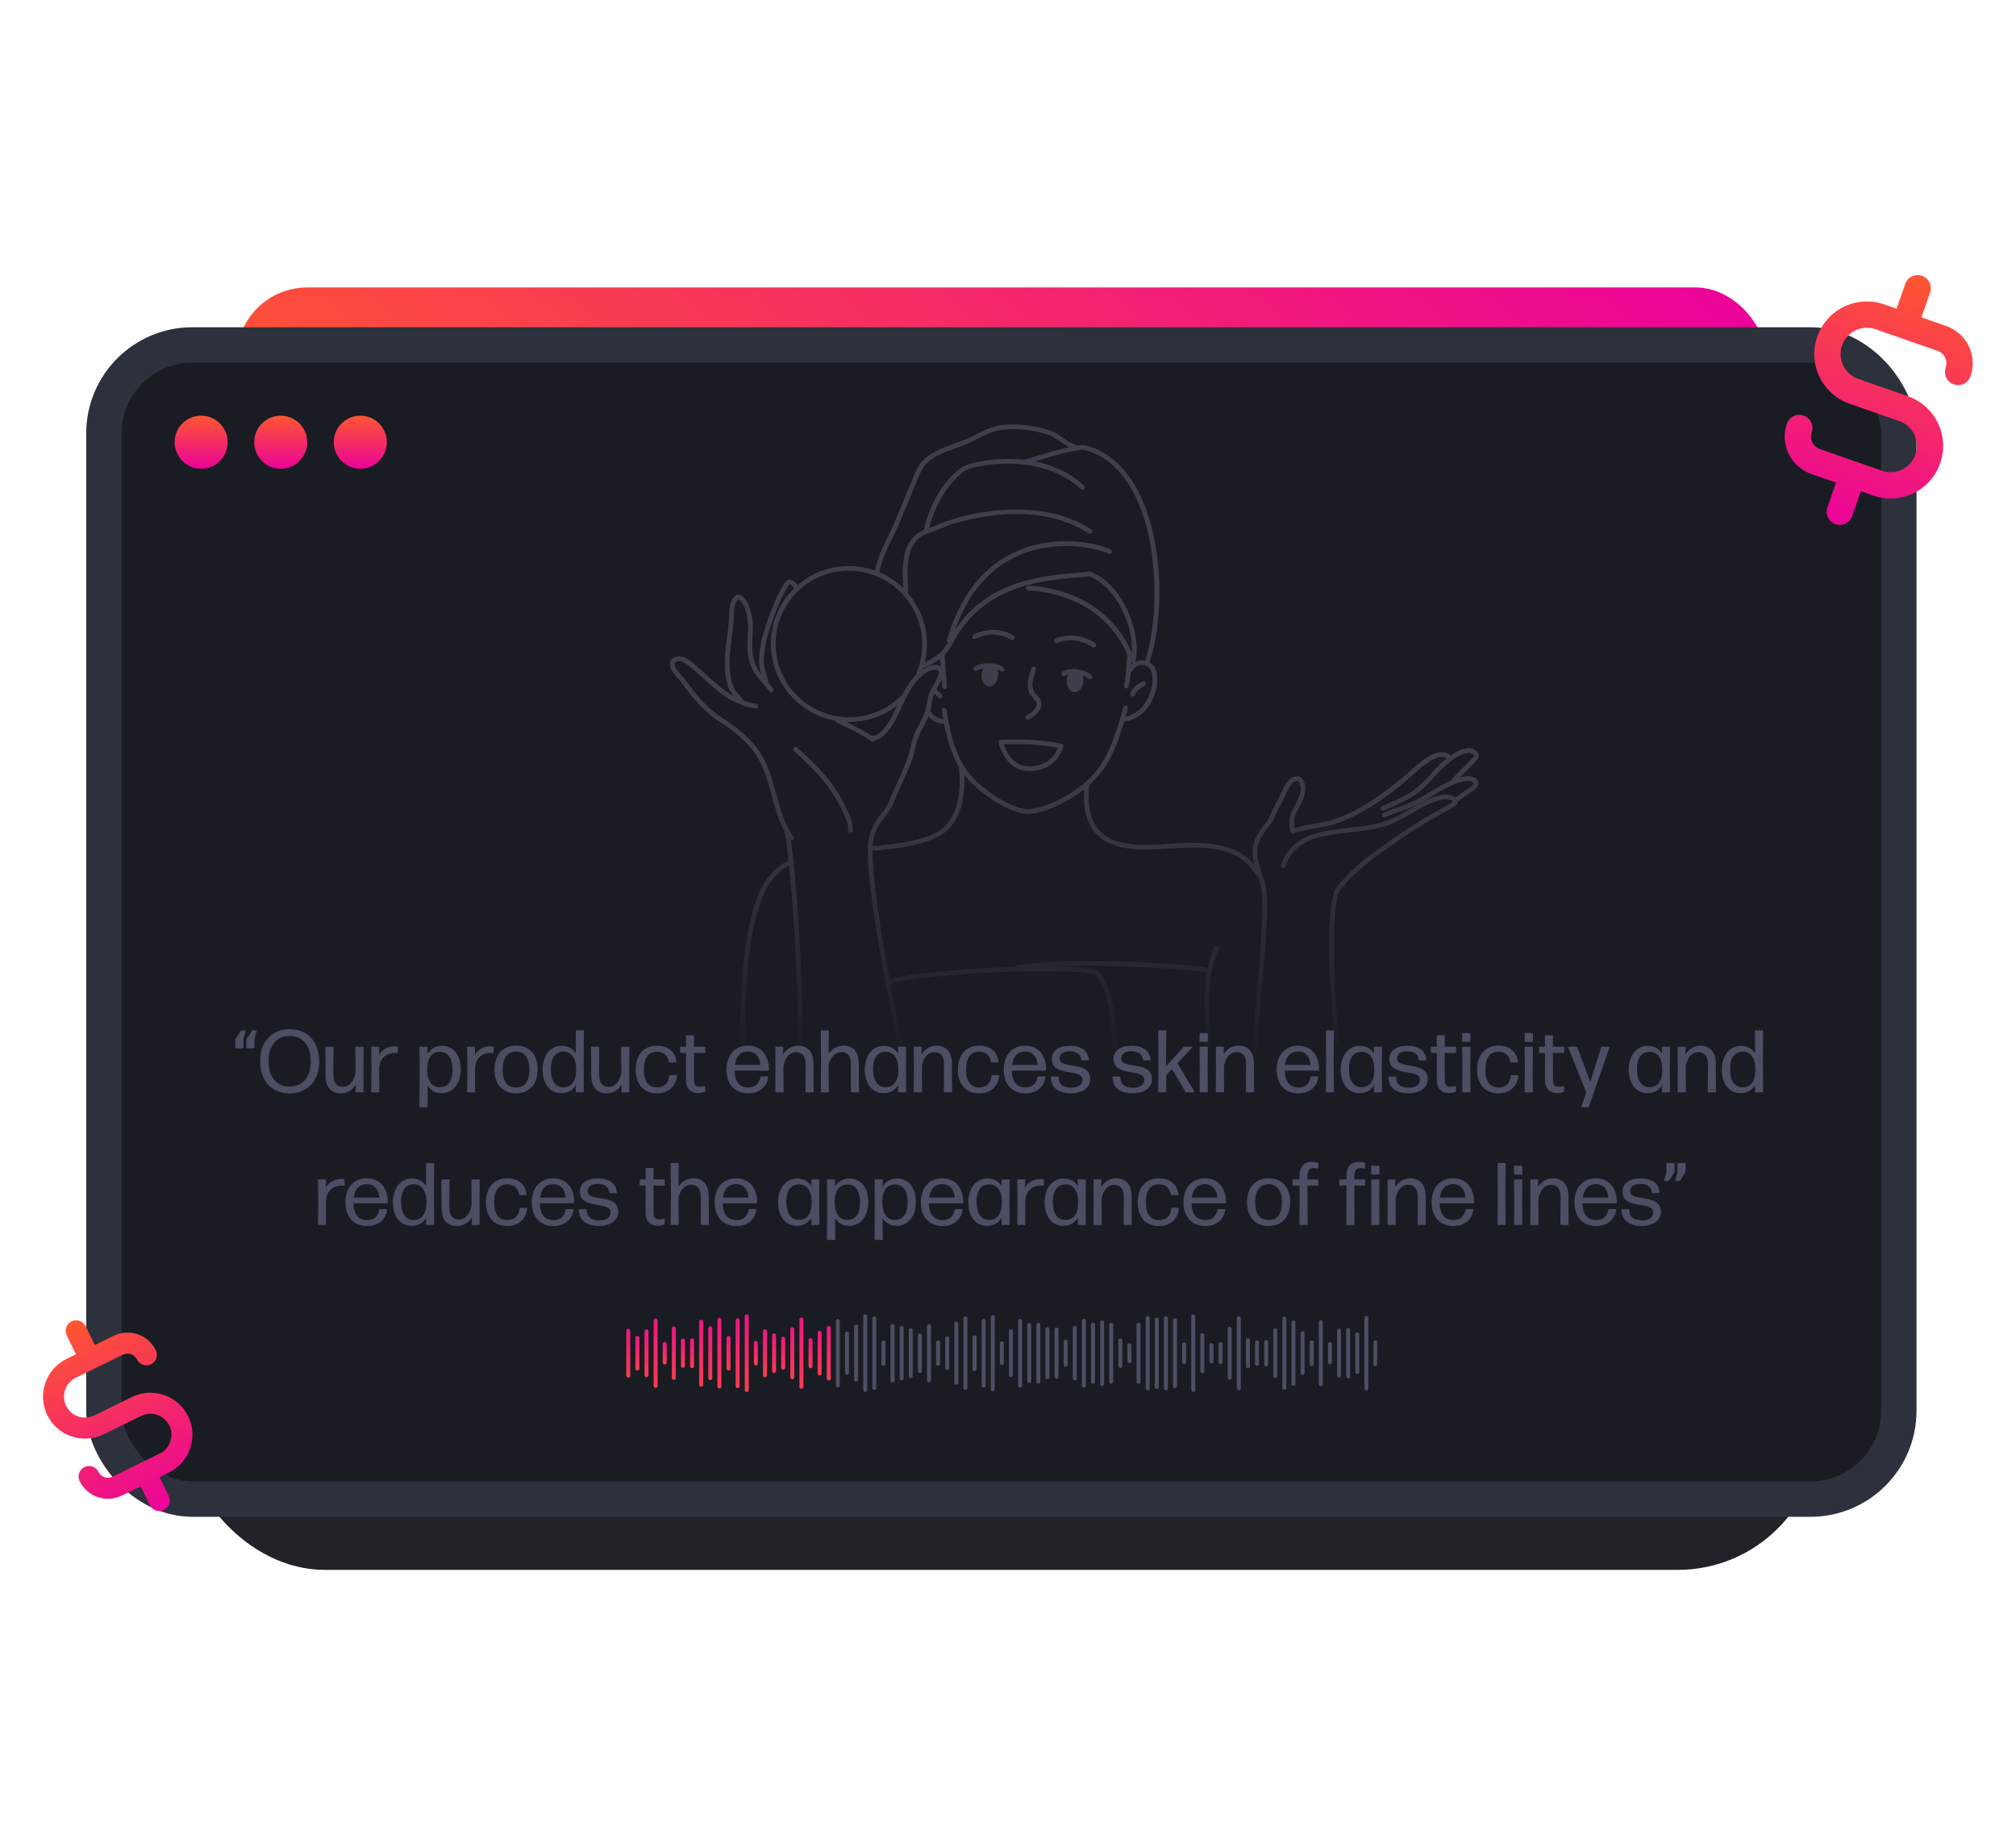 <svg width="456" height="414" viewBox="0 0 456 414" fill="none" xmlns="http://www.w3.org/2000/svg">
<g clip-path="url(#clip0_120_4073)">
<rect x="41.5" y="146" width="370" height="209" rx="32" fill="#222228"/>
<g opacity="0.4" filter="url(#filter0_f_120_4073)">
<rect x="372" y="302" width="291" height="232" rx="16" transform="rotate(-180 372 302)" fill="url(#paint0_linear_120_4073)"/>
</g>
<rect x="399.5" y="260" width="346" height="195" rx="16" transform="rotate(-180 399.5 260)" fill="url(#paint1_linear_120_4073)"/>
<rect x="23.5" y="78" width="406" height="261" rx="20" fill="#191C22"/>
<rect x="23.5" y="78" width="406" height="261" rx="20" stroke="#2D313B" stroke-width="8"/>
<path d="M231.998 162.439C231.936 162.312 231.927 162.167 231.973 162.034C232.019 161.901 232.117 161.791 232.244 161.73C232.872 161.426 234.504 160.374 234.506 159.175C234.501 158.738 234.275 158.489 233.844 158.052C233.281 157.486 232.516 156.71 232.471 155.055C232.412 154.219 232.675 152.949 233.297 151.073C233.317 151.005 233.351 150.941 233.396 150.885C233.442 150.83 233.498 150.784 233.562 150.75C233.626 150.717 233.695 150.697 233.767 150.691C233.839 150.685 233.912 150.693 233.98 150.715C234.049 150.738 234.112 150.773 234.166 150.821C234.22 150.868 234.265 150.925 234.296 150.989C234.327 151.054 234.345 151.124 234.348 151.195C234.352 151.266 234.341 151.338 234.315 151.405C233.744 153.121 233.491 154.298 233.541 155.004C233.576 156.265 234.078 156.773 234.61 157.311C235.058 157.765 235.567 158.279 235.577 159.167C235.577 161.282 232.829 162.625 232.712 162.681C232.64 162.716 232.56 162.734 232.48 162.734C232.379 162.734 232.281 162.707 232.196 162.655C232.111 162.603 232.042 162.528 231.998 162.439ZM220.698 144.434C220.739 144.412 224.817 142.236 228.712 144.651C228.833 144.726 228.978 144.75 229.117 144.719C229.255 144.687 229.375 144.603 229.451 144.483C229.526 144.364 229.551 144.22 229.519 144.083C229.487 143.946 229.402 143.827 229.281 143.752C224.84 140.996 220.367 143.402 220.178 143.506C220.054 143.575 219.962 143.689 219.923 143.824C219.883 143.959 219.9 144.105 219.969 144.228C220.038 144.351 220.153 144.442 220.29 144.481C220.427 144.519 220.573 144.503 220.698 144.435V144.434ZM226.313 151.778C226.408 151.855 226.526 151.896 226.649 151.896C226.759 151.896 226.868 151.862 226.958 151.798C227.049 151.735 227.117 151.645 227.154 151.542C227.191 151.438 227.194 151.326 227.164 151.221C227.133 151.115 227.071 151.021 226.984 150.953C225.172 149.505 221.785 149.828 220.386 150.751C220.273 150.831 220.195 150.952 220.169 151.088C220.144 151.224 220.173 151.364 220.251 151.479C220.328 151.594 220.448 151.674 220.584 151.703C220.721 151.732 220.863 151.707 220.982 151.634C221.323 151.407 221.842 151.231 222.436 151.128C222.19 151.574 222.045 152.067 222.011 152.574C221.908 153.982 222.727 155.2 223.762 155.274C224.805 155.22 225.666 154.125 225.769 152.717C225.809 152.263 225.752 151.805 225.603 151.373C225.858 151.474 226.097 151.61 226.313 151.778ZM239.158 145.406C243.367 143.573 247.083 146.313 247.119 146.341C247.232 146.426 247.375 146.464 247.515 146.445C247.656 146.427 247.784 146.353 247.87 146.242C247.956 146.13 247.994 145.989 247.976 145.85C247.957 145.71 247.883 145.584 247.77 145.499C247.6 145.369 243.526 142.342 238.727 144.435C238.597 144.491 238.495 144.597 238.443 144.728C238.392 144.859 238.395 145.005 238.452 145.134C238.509 145.263 238.616 145.364 238.748 145.415C238.881 145.466 239.028 145.462 239.158 145.406ZM246.53 153.588C246.638 153.588 246.744 153.556 246.833 153.495C246.922 153.434 246.99 153.348 247.029 153.248C247.068 153.148 247.075 153.039 247.05 152.935C247.025 152.83 246.968 152.736 246.888 152.664C246.192 152.042 244.919 151.501 243.586 151.334C243.444 151.282 243.292 151.268 243.143 151.293C242.132 151.233 241.115 151.403 240.308 151.93C240.248 151.968 240.196 152.017 240.156 152.075C240.115 152.133 240.087 152.198 240.072 152.267C240.057 152.335 240.056 152.406 240.07 152.475C240.083 152.545 240.11 152.61 240.149 152.669C240.188 152.728 240.238 152.778 240.297 152.817C240.356 152.856 240.423 152.884 240.492 152.897C240.562 152.911 240.634 152.91 240.703 152.896C240.773 152.882 240.839 152.854 240.897 152.815C241.114 152.677 241.349 152.571 241.596 152.5C241.416 152.879 241.311 153.289 241.284 153.707C241.181 155.114 241.871 156.322 242.896 156.524C243.927 156.6 244.91 155.641 245.023 154.105C245.06 153.643 245.004 153.177 244.859 152.736C245.415 152.936 245.883 153.193 246.172 153.45C246.271 153.54 246.401 153.59 246.536 153.588H246.53ZM190.824 181.564C188.099 176.346 185.028 173.345 180.295 169.024C180.243 168.976 180.183 168.94 180.117 168.916C180.051 168.892 179.98 168.881 179.91 168.884C179.84 168.887 179.771 168.903 179.707 168.932C179.643 168.962 179.586 169.003 179.538 169.054C179.491 169.105 179.454 169.165 179.429 169.231C179.405 169.296 179.394 169.366 179.397 169.435C179.4 169.505 179.417 169.573 179.446 169.636C179.476 169.699 179.517 169.756 179.569 169.803C184.214 174.046 187.228 176.989 189.873 182.052L189.966 182.229C190.778 183.782 192.007 186.128 191.827 187.73C191.819 187.8 191.825 187.87 191.844 187.937C191.864 188.004 191.897 188.066 191.941 188.121C191.985 188.175 192.039 188.22 192.101 188.254C192.162 188.287 192.23 188.309 192.3 188.316C192.32 188.318 192.339 188.318 192.359 188.316C192.491 188.316 192.618 188.268 192.716 188.181C192.814 188.094 192.877 187.974 192.892 187.845C193.107 185.925 191.789 183.404 190.917 181.737L190.824 181.564ZM334.123 176.354C334.236 176.505 334.315 176.678 334.356 176.861C334.396 177.045 334.397 177.235 334.358 177.418C334.213 178.101 333.552 178.618 333.025 178.93C332.066 179.499 331.149 180.217 330.255 180.912L329.84 181.234C329.796 181.268 329.747 181.294 329.694 181.312C329.701 181.371 329.704 181.431 329.705 181.492C329.705 181.997 329.267 182.257 326.611 183.732C325.674 184.255 324.5 184.905 323.277 185.621C320.521 187.237 317.125 189.502 316.239 190.13C315.816 190.43 315.392 190.73 314.968 191.028C310.681 194.047 306.248 197.169 303.119 201.4C301.348 203.795 301.244 218.399 302.885 235.371C302.892 235.44 302.885 235.51 302.864 235.576C302.843 235.643 302.81 235.705 302.765 235.759C302.72 235.812 302.665 235.857 302.603 235.89C302.541 235.922 302.473 235.942 302.403 235.949H302.351C302.287 235.949 302.224 235.937 302.164 235.914C302.071 235.879 301.99 235.818 301.929 235.74C301.869 235.661 301.832 235.567 301.823 235.469C300.416 220.938 299.959 203.882 302.259 200.772C305.491 196.402 309.995 193.23 314.354 190.162C314.778 189.863 315.201 189.564 315.623 189.266C316.521 188.63 319.954 186.34 322.739 184.707C323.973 183.984 325.15 183.33 326.095 182.806C327.159 182.215 328.251 181.607 328.626 181.331C328.588 181.21 328.508 181.106 328.401 181.035C327.963 180.72 326.824 180.551 325.06 181.109C323.091 181.732 321.184 182.843 319.341 183.916C317.456 185.015 315.507 186.152 313.459 186.785C310.654 187.652 307.905 187.957 305.247 188.251C302.84 188.517 300.351 188.792 297.851 189.489C294.258 190.49 291.633 192.872 290.828 195.86C290.815 195.932 290.786 196 290.745 196.06C290.704 196.121 290.65 196.172 290.588 196.211C290.525 196.25 290.455 196.276 290.382 196.287C290.309 196.298 290.235 196.294 290.164 196.275C290.092 196.256 290.026 196.223 289.968 196.177C289.91 196.132 289.863 196.075 289.828 196.01C289.794 195.946 289.773 195.875 289.768 195.802C289.763 195.729 289.772 195.656 289.797 195.587C290.7 192.233 293.604 189.571 297.564 188.468C300.148 187.748 302.682 187.468 305.132 187.197C307.739 186.908 310.437 186.611 313.143 185.773C315.073 185.177 316.884 184.12 318.801 183.002C320.693 181.9 322.645 180.759 324.735 180.099C326.556 179.522 328.162 179.552 329.031 180.177C329.108 180.234 329.18 180.296 329.246 180.363L329.608 180.085C330.525 179.369 331.473 178.629 332.489 178.026C332.958 177.747 333.277 177.434 333.326 177.204C333.334 177.163 333.333 177.12 333.322 177.079C333.311 177.039 333.291 177.001 333.263 176.969C332.854 176.394 330.913 176.101 326.231 178.649C325.964 178.793 325.586 179.031 325.105 179.332C323.209 180.519 320.036 182.508 316.143 183.695C315.128 184.005 314.142 184.451 313.297 184.843C313.169 184.903 313.021 184.91 312.888 184.862C312.754 184.815 312.645 184.716 312.585 184.589C312.524 184.462 312.517 184.316 312.565 184.183C312.614 184.051 312.713 183.943 312.842 183.883C313.719 183.475 314.746 183.012 315.828 182.682C319.584 181.538 322.682 179.597 324.533 178.438C325.028 178.128 325.42 177.881 325.714 177.721C326.589 177.246 327.374 176.862 328.082 176.557C328.844 175.646 329.855 174.648 330.833 173.679C331.739 172.785 332.677 171.861 333.385 171.033C333.455 170.952 333.448 170.914 333.416 170.848C333.273 170.555 332.705 170.258 332.304 170.262C331.207 170.3 329.789 170.905 328.416 171.923C326.909 173.037 325.619 174.429 324.373 175.768C323.485 176.723 322.566 177.711 321.56 178.614C319.489 180.475 316.53 181.753 313.92 182.88L313.04 183.261C312.976 183.29 312.907 183.305 312.836 183.306C312.766 183.308 312.696 183.296 312.631 183.271C312.565 183.245 312.505 183.208 312.454 183.16C312.403 183.112 312.363 183.054 312.334 182.99C312.306 182.927 312.29 182.858 312.289 182.788C312.287 182.719 312.299 182.65 312.325 182.585C312.35 182.52 312.388 182.46 312.437 182.41C312.486 182.36 312.544 182.319 312.608 182.291C312.896 182.165 313.191 182.038 313.491 181.908C316.023 180.813 318.899 179.573 320.84 177.823C321.809 176.952 322.715 175.983 323.583 175.045C324.715 173.827 325.882 172.573 327.239 171.485C325.283 170.114 321.609 173.417 320.387 174.517C313.537 180.675 307.415 184.572 301.669 186.432C300.356 186.859 298.93 187.089 297.555 187.312C295.803 187.596 294.148 187.864 292.695 188.499C292.631 188.527 292.561 188.543 292.491 188.544C292.42 188.546 292.35 188.534 292.285 188.509C292.219 188.484 292.159 188.446 292.108 188.398C292.057 188.349 292.016 188.292 291.988 188.228C291.976 188.201 291.966 188.172 291.959 188.144C291.88 188.063 291.828 187.961 291.812 187.85C291.648 186.736 291.489 185.126 291.999 183.907C292.221 183.378 292.509 182.84 292.813 182.271C293.795 180.431 294.81 178.529 293.751 176.756C293.725 176.713 293.689 176.678 293.645 176.653C293.602 176.628 293.552 176.615 293.502 176.615C293.151 176.566 292.629 176.777 292.402 176.996C291.708 177.664 291.183 178.817 290.684 179.933C290.344 180.685 290.027 181.396 289.641 182C289.255 182.603 288.96 183.278 288.65 183.98C288.241 184.908 287.818 185.864 287.15 186.717C285.983 188.202 284.53 190.052 284.368 192.247C284.242 193.949 285.317 197.397 285.971 199.166C287.248 202.617 286.323 213.245 285.341 224.496C284.901 229.56 284.444 234.79 284.227 239.14C284.222 239.261 284.215 239.382 284.21 239.502C284.203 239.638 284.144 239.766 284.044 239.86C283.945 239.954 283.813 240.007 283.675 240.007H283.65C283.579 240.003 283.51 239.986 283.446 239.957C283.383 239.927 283.325 239.885 283.278 239.833C283.231 239.781 283.194 239.721 283.17 239.655C283.147 239.589 283.136 239.52 283.14 239.45L283.148 239.27C283.363 234.865 283.826 229.548 284.273 224.403C285.201 213.762 286.16 202.759 284.964 199.53C284.903 199.364 284.689 198.775 284.432 197.976H284.407C284.314 197.975 284.222 197.951 284.141 197.905C284.06 197.86 283.993 197.793 283.945 197.714C279.943 190.968 271.662 191.456 264.357 191.887L263.53 191.935C258.62 192.226 251.898 192.625 248.089 188.724C245.908 186.49 244.94 183.067 245.203 178.542C244.428 179.151 243.619 179.716 242.778 180.233C237.105 183.761 233.487 184.075 232.381 184.075C232.263 184.076 232.145 184.071 232.027 184.061L231.975 184.053H231.955C231.936 184.055 231.918 184.055 231.9 184.053C231.713 184.035 227.28 183.533 221.227 178.421C220.073 177.464 219.027 176.385 218.11 175.203C218.561 184.58 214.532 187.922 212.694 188.949C208.483 191.301 202.076 192.028 197.622 192.366H197.58C197.498 192.365 197.418 192.346 197.345 192.31C197.324 197.289 198.692 208.115 201.184 221.348C209.154 219.738 220.205 218.896 229.586 218.644C229.617 218.553 229.673 218.472 229.748 218.41C229.822 218.348 229.912 218.307 230.008 218.292C243.196 216.2 269.669 218.039 273.138 218.925C273.483 217.29 273.996 215.693 274.668 214.16C274.724 214.031 274.83 213.93 274.963 213.878C275.095 213.827 275.242 213.829 275.373 213.885C275.503 213.941 275.605 214.047 275.657 214.177C275.709 214.308 275.707 214.454 275.65 214.583C273.219 220.113 273.426 225.599 273.646 231.408L273.702 232.901C273.77 234.731 273.884 237.792 273.415 240.09C273.4 240.157 273.373 240.22 273.334 240.276C273.286 240.348 273.22 240.408 273.142 240.449C273.065 240.49 272.979 240.512 272.891 240.513C272.855 240.513 272.819 240.509 272.784 240.503C272.748 240.495 272.714 240.484 272.681 240.47C272.567 240.422 272.474 240.337 272.416 240.229C272.359 240.121 272.34 239.997 272.365 239.877C272.808 237.702 272.698 234.719 272.632 232.938L272.576 231.444C272.428 227.52 272.285 223.739 272.937 219.966C270.94 219.349 252.184 217.899 238.252 218.573C243.338 218.653 247.01 218.962 247.909 219.452C251.833 221.579 252.672 232.236 252.962 240.066C252.986 240.724 253.006 241.243 253.026 241.409C253.042 241.548 253.002 241.689 252.914 241.8C252.826 241.91 252.698 241.982 252.557 241.999C252.535 242 252.514 242 252.492 241.999C252.362 241.997 252.237 241.95 252.14 241.864C252.042 241.779 251.979 241.662 251.961 241.535C251.936 241.326 251.919 240.865 251.89 240.104C251.458 228.4 249.945 221.763 247.39 220.38C245.118 219.146 217.494 219.12 201.375 222.381C202.477 228.15 203.787 234.35 205.283 240.708C205.315 240.843 205.292 240.986 205.218 241.104C205.145 241.223 205.028 241.309 204.891 241.343H204.883C204.814 241.358 204.743 241.361 204.674 241.349C204.604 241.338 204.538 241.313 204.478 241.276C204.418 241.24 204.367 241.192 204.326 241.135C204.285 241.078 204.256 241.014 204.24 240.946V240.926C199.083 219.033 195.441 195.242 196.438 190.009C197.012 186.991 198.179 185.484 199.308 184.025C200.03 183.092 200.714 182.21 201.205 180.948C201.73 179.607 202.371 178.215 202.987 176.869C203.932 174.816 204.909 172.691 205.519 170.649C205.678 170.118 205.81 169.567 205.949 168.984C206.18 168.008 206.418 166.999 206.809 166.072C207.129 165.306 207.522 164.56 207.902 163.839C208.465 162.779 208.989 161.777 209.308 160.708C209.459 160.17 209.574 159.624 209.652 159.072C209.787 158.199 209.926 157.298 210.318 156.461C210.548 155.971 210.836 155.468 211.113 154.976C211.634 154.064 212.172 153.119 212.37 152.217C212.484 151.692 211.975 151.499 211.751 151.441C210.734 151.179 208.897 152.423 207.974 153.347C206.113 155.213 205.085 157.431 203.997 159.79C203.412 161.058 202.806 162.368 202.059 163.619C201.677 164.257 199.83 167.173 197.876 167.392C197.86 167.43 197.84 167.468 197.816 167.502C197.775 167.559 197.722 167.607 197.662 167.643C197.602 167.68 197.535 167.704 197.465 167.715C197.396 167.726 197.324 167.723 197.256 167.706C197.187 167.689 197.123 167.66 197.066 167.618C195.043 166.158 192.157 164.78 189.838 163.674L189.254 163.396C189.173 163.357 189.103 163.299 189.051 163.226C188.999 163.154 188.966 163.069 188.956 162.981C181.696 161.681 175.721 155.885 174.56 148.209C174.207 145.923 174.311 143.591 174.868 141.345C175.426 139.099 176.424 136.984 177.807 135.12C178.354 134.382 178.957 133.686 179.611 133.039C179.33 132.653 179.01 132.28 178.628 132.111C178.542 132.181 178.367 132.37 178.065 132.883L178.043 132.921C177.205 134.348 176.472 135.814 176.03 136.941C174.48 140.89 172.724 145.366 172.753 149.76C172.759 150.632 173.012 151.436 173.281 152.287C173.501 152.925 173.672 153.58 173.79 154.244C173.794 154.275 173.796 154.306 173.795 154.337C174.153 154.761 174.518 155.215 174.887 155.73C174.968 155.845 175.001 155.987 174.976 156.126C174.952 156.265 174.873 156.388 174.756 156.469C174.64 156.55 174.496 156.581 174.356 156.557C174.216 156.533 174.092 156.455 174.01 156.34C173.484 155.616 172.918 154.92 172.317 154.257C171.105 152.876 169.96 151.572 169.392 149.189C168.97 147.417 169.058 145.668 169.145 143.976C169.232 142.252 169.314 140.624 168.895 138.988C168.595 137.813 168.184 136.208 167.041 135.521C166.874 135.605 166.555 136.033 166.431 136.349C166.031 137.37 165.987 138.625 165.945 139.839C165.923 140.443 165.902 141.068 165.835 141.653C165.756 142.348 165.662 143.063 165.567 143.788C165.074 147.544 164.516 151.799 165.872 155.291C166.131 155.959 166.653 156.542 167.208 157.16C167.538 157.516 167.848 157.889 168.136 158.279C168.169 158.325 168.194 158.376 168.21 158.43C169.123 158.764 170.067 159.009 171.027 159.165C171.168 159.187 171.293 159.264 171.376 159.378C171.46 159.492 171.494 159.634 171.471 159.773C171.448 159.912 171.371 160.036 171.256 160.118C171.141 160.201 170.997 160.234 170.857 160.212C165.707 159.387 162.527 156.515 159.161 153.474C158.664 153.025 158.16 152.569 157.641 152.112C157.536 152.019 157.417 151.912 157.287 151.795C156.287 150.889 154.209 149.01 153.067 149.567C152.646 149.773 152.599 149.993 152.588 150.065C152.442 150.808 153.595 152.1 154.285 152.874C154.54 153.163 154.762 153.412 154.91 153.617C156.831 156.252 158.984 158.991 161.705 161.166C162.404 161.723 163.185 162.231 163.939 162.719C164.745 163.221 165.524 163.764 166.274 164.344C169.151 166.644 171.388 168.816 172.949 171.934C174.113 174.261 174.839 176.905 175.541 179.463C176.479 182.886 177.453 186.425 179.485 189.21C179.541 189.289 179.574 189.382 179.581 189.479C179.588 189.575 179.568 189.672 179.523 189.758C179.479 189.844 179.411 189.917 179.327 189.967C179.244 190.018 179.148 190.045 179.051 190.046C178.997 190.046 178.943 190.038 178.892 190.022C180.197 198.554 181.978 225.648 181.429 238.023C181.427 238.068 181.418 238.112 181.405 238.155C181.371 238.262 181.303 238.356 181.211 238.423C181.119 238.49 181.009 238.526 180.895 238.526H180.871C180.73 238.52 180.598 238.459 180.502 238.357C180.406 238.255 180.355 238.119 180.36 237.98C180.839 227.139 179.62 206.935 178.495 195.756C176.232 196.736 174.262 199.236 173.442 200.786C169.154 208.89 168.412 224.101 168.544 235.434C168.545 235.503 168.532 235.572 168.505 235.637C168.479 235.702 168.441 235.761 168.392 235.811C168.342 235.86 168.284 235.9 168.219 235.928C168.155 235.955 168.085 235.97 168.015 235.97H168.008C167.867 235.97 167.732 235.915 167.632 235.817C167.532 235.719 167.475 235.586 167.473 235.447C167.337 223.99 168.102 208.593 172.494 200.29C173.296 198.776 175.527 195.722 178.382 194.652C178.03 191.338 177.693 188.974 177.427 188.134C177.402 188.057 177.396 187.976 177.408 187.896C176.054 185.368 175.269 182.511 174.507 179.736C173.818 177.229 173.106 174.63 171.988 172.402C170.508 169.446 168.447 167.442 165.6 165.161C164.876 164.603 164.125 164.082 163.349 163.598C162.573 163.095 161.769 162.577 161.028 161.983C158.209 159.729 156.002 156.925 154.038 154.23C153.921 154.068 153.714 153.837 153.475 153.57C152.55 152.531 151.283 151.107 151.532 149.856C151.605 149.49 151.847 148.975 152.586 148.612C154.386 147.729 156.652 149.782 158.005 151.009L158.348 151.317C158.87 151.782 159.379 152.236 159.878 152.688C161.923 154.535 163.799 156.229 166.029 157.453C165.56 156.917 165.128 156.35 164.867 155.68C163.413 151.938 163.991 147.54 164.5 143.66C164.594 142.937 164.687 142.229 164.766 141.539C164.828 140.995 164.848 140.419 164.869 139.808C164.914 138.508 164.963 137.158 165.432 135.971C165.432 135.96 165.912 134.793 166.713 134.515C166.847 134.466 166.991 134.447 167.134 134.46C167.277 134.472 167.416 134.516 167.54 134.587C169.103 135.492 169.603 137.442 169.934 138.741C170.393 140.531 170.302 142.316 170.215 144.042C170.129 145.734 170.049 147.333 170.436 148.958C170.811 150.526 171.458 151.565 172.241 152.536C171.969 151.672 171.695 150.772 171.688 149.775C171.658 145.178 173.453 140.603 175.038 136.566C175.499 135.389 176.257 133.874 177.123 132.396C177.436 131.859 178.046 130.81 178.865 131.074C179.542 131.293 180.018 131.807 180.401 132.313C182.756 130.263 185.623 128.876 188.704 128.298C191.784 127.72 194.965 127.971 197.914 129.025C198.348 126.452 199.602 123.876 200.821 121.384C201.331 120.341 201.813 119.355 202.219 118.4C203.118 116.285 204.012 114.129 204.876 112.042C205.317 110.977 205.759 109.912 206.202 108.847C206.288 108.641 206.374 108.43 206.46 108.217C207.116 106.604 207.857 104.777 209.31 103.6C211.345 101.954 213.545 101.165 215.675 100.402C216.809 99.995 217.983 99.575 219.136 99.025C219.647 98.782 220.142 98.533 220.628 98.288C222.821 97.183 224.891 96.141 227.615 96.028C230.281 95.918 234.227 96.081 237.882 97.489C238.796 97.841 239.606 98.412 240.39 98.963C241.265 99.579 242.091 100.161 242.988 100.401C243.087 100.428 243.176 100.482 243.245 100.558C243.313 100.633 243.359 100.726 243.376 100.826C244.477 100.662 245.364 100.634 245.936 100.802C250.786 102.231 254.679 105.733 257.503 111.213C263.758 123.354 262.985 141.384 260.02 149.739C260.02 149.752 260.009 149.765 260.003 149.778C260.618 150.121 261.095 150.661 261.358 151.309C262.194 153.405 261.717 156.622 260.197 159.13C258.782 161.465 256.682 162.902 254.282 163.18C253.417 166.096 252.268 169.413 250.828 171.993C250.141 173.281 248.765 175.412 246.343 177.583C246.344 177.598 246.344 177.613 246.343 177.628C245.896 182.34 246.742 185.826 248.856 187.992C252.325 191.542 258.76 191.161 263.461 190.882L264.29 190.833C270.947 190.441 279.104 189.96 283.745 195.583C283.445 194.357 283.227 193.09 283.294 192.172C283.482 189.656 285.044 187.666 286.295 186.067C286.883 185.324 287.261 184.464 287.66 183.56C287.971 182.855 288.293 182.125 288.725 181.443C289.067 180.902 289.374 180.224 289.697 179.506C290.242 178.299 290.805 177.051 291.647 176.24C292.061 175.842 292.899 175.472 293.636 175.568C293.848 175.589 294.051 175.659 294.23 175.771C294.41 175.884 294.559 176.037 294.668 176.218C296.027 178.502 294.762 180.867 293.75 182.768C293.457 183.315 293.182 183.831 292.978 184.315C292.697 184.985 292.64 185.967 292.806 187.306C294.244 186.773 295.828 186.515 297.368 186.266C298.703 186.049 300.087 185.825 301.323 185.424C306.922 183.613 312.918 179.788 319.653 173.732C321.219 172.325 325.373 168.586 328.019 170.752C328.047 170.776 328.074 170.802 328.097 170.831C329.068 170.159 330.66 169.253 332.256 169.198C332.986 169.164 334.008 169.642 334.37 170.381C334.48 170.595 334.521 170.837 334.49 171.076C334.458 171.314 334.353 171.537 334.191 171.716C333.454 172.577 332.503 173.518 331.58 174.427C331.123 174.878 330.659 175.335 330.219 175.786C332.683 175.122 333.703 175.763 334.123 176.354ZM234.57 104.214L234.118 104.352C237.986 105.12 241.931 106.753 245.207 109.835C245.258 109.883 245.299 109.94 245.327 110.004C245.356 110.068 245.371 110.136 245.373 110.206C245.375 110.275 245.363 110.345 245.338 110.41C245.312 110.475 245.274 110.534 245.226 110.584C245.178 110.635 245.12 110.675 245.055 110.704C244.991 110.732 244.922 110.747 244.851 110.749C244.781 110.751 244.711 110.739 244.645 110.714C244.58 110.689 244.52 110.651 244.469 110.603C235.198 101.882 219.81 105.393 218.363 106.392C214.672 108.945 211.491 114.004 210.174 119.388L210.375 119.318C210.949 119.131 211.513 118.915 212.063 118.668C215.87 116.85 234.026 111.355 246.809 119.71C246.928 119.788 247.01 119.909 247.039 120.047C247.067 120.185 247.039 120.328 246.961 120.445C246.882 120.563 246.76 120.644 246.621 120.672C246.482 120.7 246.337 120.673 246.218 120.595C233.851 112.508 216.224 117.854 212.523 119.618C211.939 119.882 211.341 120.115 210.731 120.316C209.512 120.741 208.359 121.143 207.548 122.001C205.672 123.978 205.418 126.2 205.274 128.9C205.233 129.657 205.368 132.449 205.428 133.461C205.432 133.552 205.412 133.642 205.371 133.724C205.329 133.805 205.267 133.874 205.191 133.925C207.09 136.057 208.444 138.609 209.14 141.366C209.836 144.124 209.853 147.006 209.19 149.772C212.344 148.274 213.419 147.005 214.387 145.294C214.298 145.231 214.231 145.141 214.195 145.038C214.159 144.935 214.156 144.824 214.187 144.719C217.117 134.638 222.491 127.855 230.161 124.558C238.913 120.797 248.292 122.779 251.228 124.259C251.355 124.323 251.45 124.434 251.494 124.568C251.538 124.702 251.527 124.847 251.462 124.973C251.398 125.098 251.285 125.193 251.15 125.236C251.015 125.28 250.868 125.268 250.741 125.204C248.359 124.002 239.158 121.847 230.583 125.531C223.882 128.409 218.996 134.101 216.033 142.461C223.433 131.148 235.861 130.135 245.083 129.385L245.891 129.319C245.964 129.239 246.059 129.182 246.165 129.157C246.271 129.132 246.381 129.139 246.483 129.178C254.359 132.194 258.195 143.555 256.841 149.451C256.824 149.523 256.792 149.592 256.747 149.651C257.232 149.419 257.765 149.303 258.303 149.314C258.539 149.318 258.773 149.345 259.003 149.394C259.003 149.388 259.003 149.384 259.003 149.379C261.831 141.414 262.582 123.41 256.542 111.689C253.856 106.478 250.183 103.155 245.624 101.812C243.987 101.329 237.86 103.207 234.57 104.214ZM255.874 150.285C256.029 150.126 256.2 149.983 256.386 149.861C256.365 149.864 256.344 149.866 256.323 149.866C256.283 149.866 256.243 149.862 256.204 149.853C256.183 149.848 256.163 149.841 256.143 149.835C256.123 149.828 256.115 149.835 256.1 149.835C256.032 149.834 255.966 149.821 255.903 149.796C255.894 149.961 255.883 150.123 255.874 150.285ZM198.916 129.416C200.93 130.282 202.766 131.507 204.331 133.031C204.278 131.993 204.164 129.596 204.204 128.842C204.36 125.924 204.647 123.512 206.766 121.274C207.408 120.595 208.193 120.16 209.016 119.818C209.003 119.749 209.005 119.678 209.021 119.61C210.052 115.004 212.892 108.884 217.749 105.523C218.703 104.862 224.845 103.196 231.741 103.984C231.801 103.935 231.872 103.899 231.948 103.88C232.392 103.77 233.214 103.519 234.254 103.201C236.949 102.375 239.654 101.575 241.848 101.107C241.112 100.768 240.433 100.292 239.77 99.825C239.006 99.287 238.285 98.779 237.495 98.475C234.013 97.133 230.224 96.977 227.66 97.082C225.17 97.185 223.291 98.131 221.115 99.228C220.623 99.477 220.121 99.729 219.601 99.976C218.399 100.549 217.2 100.979 216.039 101.394C213.901 102.16 211.881 102.884 209.988 104.416C208.749 105.42 208.09 107.041 207.457 108.608C207.369 108.824 207.282 109.037 207.195 109.246C206.751 110.311 206.31 111.375 205.87 112.439C205.005 114.527 204.11 116.686 203.209 118.805C202.792 119.787 202.304 120.785 201.788 121.841C200.588 124.296 199.35 126.836 198.956 129.289C198.949 129.333 198.935 129.376 198.916 129.416ZM202.953 159.503C200.553 161.393 197.69 162.622 194.655 163.064C193.795 163.191 192.926 163.255 192.055 163.256C191.836 163.256 191.617 163.251 191.399 163.243C193.305 164.161 195.422 165.226 197.128 166.367C197.234 166.316 197.355 166.302 197.471 166.327C198.583 166.563 200.311 164.461 201.137 163.078C201.826 161.926 202.404 160.697 202.953 159.503ZM207.343 152.481C207.31 152.413 207.291 152.34 207.289 152.265C207.286 152.19 207.3 152.115 207.329 152.046C208.496 149.249 208.872 146.191 208.417 143.198C207.05 134.154 198.58 127.889 189.542 129.231C186.255 129.71 183.193 131.169 180.766 133.415C180.729 133.467 180.683 133.513 180.631 133.55C180.62 133.557 180.609 133.564 180.598 133.57C178.658 135.414 177.194 137.691 176.328 140.212C175.463 142.732 175.22 145.42 175.622 148.052C176.988 157.092 185.456 163.352 194.497 162.016C198.011 161.504 201.261 159.872 203.754 157.367C203.83 157.291 203.928 157.239 204.035 157.22C204.857 155.591 205.817 153.996 207.209 152.602L207.343 152.481ZM212.774 150.768C212.727 150.134 212.68 149.542 212.644 148.976C211.768 149.645 210.627 150.306 209.062 151.008C208.993 151.04 208.917 151.056 208.841 151.056H208.832C208.797 151.164 208.763 151.273 208.726 151.381C209.747 150.703 210.994 150.157 212.023 150.422C212.293 150.488 212.547 150.604 212.774 150.763V150.768ZM216.904 173.519C216.902 173.492 216.902 173.465 216.904 173.438C215.966 171.86 215.46 170.451 215.086 169.403C214.492 167.839 213.982 165.948 213.542 163.677C212.056 163.651 210.809 163.042 210.013 161.973C209.682 162.794 209.263 163.583 208.862 164.352C208.493 165.052 208.112 165.776 207.808 166.5C207.455 167.348 207.224 168.314 207.002 169.249C206.865 169.822 206.721 170.414 206.556 170.974C205.921 173.084 204.929 175.244 203.969 177.326C203.355 178.658 202.722 180.035 202.209 181.349C201.66 182.752 200.896 183.737 200.162 184.691C199.061 186.113 198.021 187.457 197.494 190.226C197.429 190.6 197.389 190.977 197.373 191.356C197.426 191.334 197.483 191.32 197.541 191.316C201.893 190.983 208.143 190.281 212.162 188.032C213.929 187.036 217.93 183.642 216.904 173.515V173.519ZM249.477 172.208C249.634 171.946 249.77 171.705 249.885 171.488C251.797 168.064 253.193 163.259 254.078 159.941C254.114 159.805 254.203 159.689 254.326 159.618C254.449 159.547 254.595 159.527 254.732 159.563C254.87 159.599 254.987 159.688 255.059 159.809C255.13 159.931 255.15 160.076 255.114 160.212C254.96 160.787 254.791 161.407 254.607 162.055C256.482 161.697 258.13 160.477 259.278 158.584C260.616 156.375 261.072 153.479 260.362 151.698C260.049 150.914 259.237 150.398 258.288 150.382C257.563 150.372 256.664 150.681 256.267 151.589C256.225 151.684 256.155 151.766 256.067 151.823C255.978 151.88 255.875 151.909 255.769 151.908C255.675 153.045 255.544 154.183 255.261 155.267C255.231 155.381 255.165 155.482 255.071 155.554C254.977 155.627 254.862 155.666 254.743 155.666C254.698 155.666 254.652 155.66 254.608 155.648C254.54 155.631 254.475 155.6 254.419 155.558C254.362 155.516 254.315 155.463 254.279 155.403C254.243 155.342 254.22 155.275 254.211 155.206C254.201 155.137 254.206 155.066 254.224 154.998C254.613 153.508 254.709 151.853 254.803 150.254C254.84 149.621 254.878 148.967 254.934 148.337C254.943 148.246 254.975 148.158 255.028 148.083C249.631 135.748 237.61 133.777 232.557 133.508C232.416 133.501 232.283 133.438 232.188 133.334C232.093 133.229 232.044 133.092 232.051 132.951C232.058 132.815 232.119 132.686 232.22 132.593C232.273 132.544 232.335 132.506 232.403 132.482C232.47 132.457 232.542 132.446 232.615 132.45C237.876 132.728 250.401 134.785 256.024 147.686C256.425 142.004 252.982 133.085 246.469 130.317C246.422 130.334 246.373 130.346 246.323 130.35L245.178 130.443C241.093 130.775 236.364 131.161 231.745 132.504C225.57 134.299 219.601 137.809 215.66 145.201C215.084 146.28 214.529 147.215 213.64 148.106C213.658 148.153 213.668 148.202 213.671 148.251C213.74 149.272 213.821 150.364 213.915 151.626C213.994 152.686 214.081 153.866 214.177 155.219C214.187 155.36 214.14 155.498 214.047 155.604C213.954 155.71 213.822 155.776 213.68 155.786H213.642C213.507 155.785 213.376 155.734 213.277 155.643C213.178 155.551 213.118 155.426 213.109 155.293C213.069 154.736 213.031 154.205 212.994 153.7C212.71 154.315 212.394 154.914 212.049 155.497C211.979 155.621 211.911 155.741 211.844 155.859C211.854 155.866 211.863 155.874 211.872 155.882C212.306 156.312 212.501 156.488 212.611 156.588C212.762 156.721 212.896 156.873 213.009 157.04L213.06 157.107C213.145 157.22 213.181 157.361 213.161 157.501C213.141 157.64 213.066 157.765 212.952 157.85C212.839 157.934 212.696 157.97 212.555 157.95C212.415 157.93 212.288 157.856 212.203 157.743L212.151 157.676C212.078 157.562 211.989 157.46 211.887 157.37C211.793 157.284 211.635 157.141 211.324 156.838L211.292 156.902C210.965 157.601 210.842 158.388 210.713 159.223C210.639 159.706 210.561 160.201 210.441 160.683C210.499 160.731 210.547 160.79 210.581 160.857C211.11 161.906 212.086 162.516 213.347 162.599C213.238 161.98 213.133 161.333 213.033 160.657C213.019 160.521 213.058 160.384 213.143 160.276C213.228 160.167 213.352 160.096 213.489 160.076C213.626 160.056 213.766 160.089 213.878 160.169C213.991 160.249 214.068 160.368 214.094 160.503C214.625 164.092 215.279 166.881 216.095 169.029C216.434 169.979 216.851 171.146 217.567 172.443C218.335 173.825 219.293 175.096 220.413 176.219C220.864 176.676 221.362 177.139 221.914 177.604C227.716 182.506 231.959 182.988 232.001 182.988L232.046 182.996C232.075 182.993 232.103 182.993 232.132 182.996C232.188 182.996 235.831 183.286 242.203 179.323C246.17 176.896 248.369 174.04 249.477 172.203V172.208ZM256.17 157.508C256.311 157.519 256.451 157.476 256.561 157.388C256.671 157.299 256.741 157.171 256.757 157.032C256.818 156.428 257.912 155.591 258.903 155.071C259.029 155.005 259.123 154.892 259.164 154.758C259.206 154.623 259.192 154.478 259.125 154.354C259.059 154.229 258.945 154.136 258.809 154.095C258.673 154.054 258.526 154.068 258.401 154.134C257.63 154.539 255.822 155.619 255.691 156.926C255.678 157.066 255.721 157.204 255.811 157.312C255.901 157.42 256.03 157.489 256.17 157.503V157.508ZM240.52 168.833C240.51 168.875 239.726 171.979 236.717 173.516C235.725 174.022 234.492 174.358 232.966 174.358C232.863 174.358 232.759 174.358 232.653 174.353C230.235 174.282 228.633 173.04 227.597 171.666C226.278 169.916 225.876 167.952 225.868 167.914C225.854 167.84 225.856 167.763 225.874 167.69C225.892 167.616 225.925 167.547 225.972 167.488C226.02 167.428 226.079 167.379 226.147 167.344C226.215 167.309 226.289 167.289 226.365 167.285C228.694 167.18 231.026 167.192 233.353 167.318C237.501 167.558 240.025 168.17 240.13 168.196C240.264 168.23 240.38 168.315 240.453 168.432C240.526 168.55 240.55 168.69 240.52 168.825V168.833ZM239.309 169.098C237.322 168.719 235.31 168.475 233.289 168.37C230.658 168.218 228.205 168.271 227.075 168.309C227.506 169.736 228.931 173.175 232.683 173.286C237.206 173.403 238.829 170.352 239.309 169.098Z" fill="url(#paint2_linear_120_4073)"/>
<path d="M29.853 315.909L21.321 320.089C20.19 320.643 18.885 320.725 17.693 320.317C16.501 319.909 15.52 319.044 14.966 317.912C14.412 316.781 14.33 315.476 14.738 314.284C15.146 313.092 16.011 312.111 17.142 311.557L27.806 306.333C28.372 306.056 29.024 306.015 29.62 306.219C30.216 306.423 30.707 306.856 30.984 307.421C31.261 307.987 31.752 308.419 32.347 308.623C32.943 308.827 33.596 308.786 34.162 308.509C34.727 308.232 35.16 307.742 35.364 307.146C35.568 306.55 35.527 305.897 35.25 305.332C34.418 303.635 32.947 302.337 31.159 301.725C29.371 301.113 27.414 301.236 25.717 302.067L21.451 304.157L19.361 299.891C19.084 299.326 18.594 298.893 17.998 298.689C17.402 298.485 16.75 298.526 16.184 298.803C15.618 299.08 15.186 299.571 14.982 300.167C14.778 300.763 14.819 301.415 15.096 301.981L17.185 306.247L15.053 307.291C12.79 308.4 11.06 310.362 10.244 312.745C9.428 315.129 9.592 317.739 10.7 320.002C11.809 322.265 13.77 323.994 16.154 324.811C18.538 325.627 21.148 325.463 23.411 324.354L31.942 320.175C33.074 319.621 34.379 319.539 35.571 319.947C36.762 320.355 37.743 321.22 38.297 322.351C38.852 323.483 38.934 324.788 38.526 325.979C38.117 327.171 37.253 328.152 36.121 328.706L25.457 333.93C24.891 334.207 24.239 334.249 23.643 334.044C23.047 333.84 22.556 333.408 22.279 332.842C22.002 332.277 21.512 331.844 20.916 331.64C20.32 331.436 19.668 331.477 19.102 331.754C18.536 332.031 18.104 332.522 17.9 333.118C17.696 333.714 17.737 334.366 18.014 334.932C18.845 336.629 20.316 337.926 22.104 338.538C23.892 339.15 25.85 339.027 27.547 338.196L31.812 336.107L33.902 340.372C34.179 340.938 34.669 341.37 35.265 341.574C35.861 341.778 36.514 341.737 37.08 341.46C37.645 341.183 38.078 340.693 38.282 340.097C38.486 339.501 38.445 338.848 38.168 338.283L36.078 334.017L38.211 332.972C40.474 331.864 42.203 329.902 43.02 327.518C43.836 325.135 43.672 322.524 42.563 320.262C41.455 317.999 39.493 316.269 37.109 315.453C34.726 314.637 32.115 314.801 29.853 315.909Z" fill="url(#paint3_linear_120_4073)"/>
<path d="M431.543 89.597L420.31 85.681C418.821 85.162 417.598 84.072 416.912 82.651C416.226 81.231 416.133 79.596 416.652 78.106C417.171 76.617 418.261 75.394 419.682 74.709C421.102 74.022 422.737 73.929 424.227 74.448L438.267 79.344C439.012 79.603 439.623 80.148 439.966 80.859C440.309 81.569 440.356 82.386 440.096 83.131C439.837 83.876 439.884 84.693 440.227 85.403C440.57 86.114 441.181 86.659 441.925 86.918C442.67 87.178 443.488 87.131 444.198 86.788C444.908 86.445 445.453 85.834 445.713 85.089C446.492 82.855 446.351 80.403 445.322 78.272C444.293 76.141 442.46 74.506 440.226 73.727L434.609 71.769L436.567 66.153C436.827 65.408 436.78 64.591 436.437 63.88C436.094 63.17 435.483 62.625 434.738 62.366C433.994 62.106 433.176 62.153 432.466 62.496C431.756 62.839 431.211 63.45 430.951 64.195L428.993 69.811L426.185 68.832C423.206 67.793 419.936 67.98 417.095 69.353C414.254 70.725 412.074 73.169 411.036 76.148C409.997 79.127 410.184 82.397 411.556 85.238C412.928 88.079 415.373 90.258 418.352 91.297L429.585 95.214C431.074 95.733 432.296 96.823 432.982 98.243C433.668 99.664 433.762 101.299 433.243 102.788C432.723 104.278 431.634 105.5 430.213 106.186C428.793 106.872 427.158 106.966 425.668 106.446L411.627 101.551C410.883 101.291 410.272 100.746 409.928 100.036C409.585 99.326 409.539 98.508 409.798 97.763C410.058 97.019 410.011 96.201 409.668 95.491C409.325 94.781 408.714 94.236 407.969 93.976C407.224 93.716 406.407 93.763 405.697 94.106C404.987 94.449 404.442 95.061 404.182 95.805C403.403 98.04 403.543 100.492 404.572 102.623C405.602 104.753 407.435 106.388 409.669 107.167L415.286 109.125L413.327 114.742C413.068 115.486 413.114 116.304 413.457 117.014C413.8 117.724 414.412 118.269 415.156 118.529C415.901 118.789 416.719 118.742 417.429 118.399C418.139 118.056 418.684 117.445 418.944 116.7L420.902 111.083L423.71 112.063C426.689 113.101 429.959 112.914 432.8 111.542C435.641 110.17 437.82 107.725 438.859 104.746C439.898 101.767 439.71 98.498 438.338 95.656C436.966 92.816 434.522 90.636 431.543 89.597Z" fill="url(#paint4_linear_120_4073)"/>
<g clip-path="url(#clip1_120_4073)">
<line x1="0.45" y1="-0.45" x2="10.575" y2="-0.45" transform="matrix(0 1 1 0 142.561 300.488)" stroke="url(#paint5_linear_120_4073)" stroke-width="0.9" stroke-linecap="round"/>
<line x1="0.45" y1="-0.45" x2="7.408" y2="-0.45" transform="matrix(0 1 1 0 144.622 302.071)" stroke="url(#paint6_linear_120_4073)" stroke-width="0.9" stroke-linecap="round"/>
<line x1="0.45" y1="-0.45" x2="10.361" y2="-0.45" transform="matrix(0 1 1 0 146.683 300.594)" stroke="url(#paint7_linear_120_4073)" stroke-width="0.9" stroke-linecap="round"/>
<line x1="0.45" y1="-0.45" x2="15.238" y2="-0.45" transform="matrix(0 1 1 0 148.744 298.156)" stroke="url(#paint8_linear_120_4073)" stroke-width="0.9" stroke-linecap="round"/>
<line x1="0.45" y1="-0.45" x2="4.632" y2="-0.45" transform="matrix(0 1 1 0 150.805 303.459)" stroke="url(#paint9_linear_120_4073)" stroke-width="0.9" stroke-linecap="round"/>
<line x1="0.45" y1="-0.45" x2="11.615" y2="-0.45" transform="matrix(0 1 1 0 152.867 299.968)" stroke="url(#paint10_linear_120_4073)" stroke-width="0.9" stroke-linecap="round"/>
<line x1="0.45" y1="-0.45" x2="6.147" y2="-0.45" transform="matrix(0 1 1 0 154.928 302.702)" stroke="url(#paint11_linear_120_4073)" stroke-width="0.9" stroke-linecap="round"/>
<line x1="0.45" y1="-0.45" x2="6.292" y2="-0.45" transform="matrix(0 1 1 0 156.989 302.629)" stroke="url(#paint12_linear_120_4073)" stroke-width="0.9" stroke-linecap="round"/>
<line x1="0.45" y1="-0.45" x2="14.696" y2="-0.45" transform="matrix(0 1 1 0 159.05 298.427)" stroke="url(#paint13_linear_120_4073)" stroke-width="0.9" stroke-linecap="round"/>
<line x1="0.45" y1="-0.45" x2="11.738" y2="-0.45" transform="matrix(0 1 1 0 161.111 299.906)" stroke="url(#paint14_linear_120_4073)" stroke-width="0.9" stroke-linecap="round"/>
<line x1="0.45" y1="-0.45" x2="15.488" y2="-0.45" transform="matrix(0 1 1 0 163.172 298.031)" stroke="url(#paint15_linear_120_4073)" stroke-width="0.9" stroke-linecap="round"/>
<line x1="0.45" y1="-0.45" x2="7.4" y2="-0.45" transform="matrix(0 1 1 0 165.233 302.075)" stroke="url(#paint16_linear_120_4073)" stroke-width="0.9" stroke-linecap="round"/>
<line x1="0.45" y1="-0.45" x2="15.367" y2="-0.45" transform="matrix(0 1 1 0 167.294 298.092)" stroke="url(#paint17_linear_120_4073)" stroke-width="0.9" stroke-linecap="round"/>
<line x1="0.45" y1="-0.45" x2="17.119" y2="-0.45" transform="matrix(0 1 1 0 169.355 297.215)" stroke="url(#paint18_linear_120_4073)" stroke-width="0.9" stroke-linecap="round"/>
<line x1="0.45" y1="-0.45" x2="5.085" y2="-0.45" transform="matrix(0 1 1 0 171.417 303.232)" stroke="url(#paint19_linear_120_4073)" stroke-width="0.9" stroke-linecap="round"/>
<line x1="0.45" y1="-0.45" x2="10.405" y2="-0.45" transform="matrix(0 1 1 0 173.478 300.572)" stroke="url(#paint20_linear_120_4073)" stroke-width="0.9" stroke-linecap="round"/>
<line x1="0.45" y1="-0.45" x2="8.495" y2="-0.45" transform="matrix(0 1 1 0 175.539 301.528)" stroke="url(#paint21_linear_120_4073)" stroke-width="0.9" stroke-linecap="round"/>
<line x1="0.45" y1="-0.45" x2="7.008" y2="-0.45" transform="matrix(0 1 1 0 177.6 302.271)" stroke="url(#paint22_linear_120_4073)" stroke-width="0.9" stroke-linecap="round"/>
<line x1="0.45" y1="-0.45" x2="11.299" y2="-0.45" transform="matrix(0 1 1 0 179.661 300.125)" stroke="url(#paint23_linear_120_4073)" stroke-width="0.9" stroke-linecap="round"/>
<line x1="0.45" y1="-0.45" x2="15.669" y2="-0.45" transform="matrix(0 1 1 0 181.722 297.94)" stroke="url(#paint24_linear_120_4073)" stroke-width="0.9" stroke-linecap="round"/>
<line x1="0.45" y1="-0.45" x2="6.374" y2="-0.45" transform="matrix(0 1 1 0 183.783 302.588)" stroke="url(#paint25_linear_120_4073)" stroke-width="0.9" stroke-linecap="round"/>
<line x1="0.45" y1="-0.45" x2="9.642" y2="-0.45" transform="matrix(0 1 1 0 185.844 300.954)" stroke="url(#paint26_linear_120_4073)" stroke-width="0.9" stroke-linecap="round"/>
<line x1="0.45" y1="-0.45" x2="11.866" y2="-0.45" transform="matrix(0 1 1 0 187.905 299.842)" stroke="url(#paint27_linear_120_4073)" stroke-width="0.9" stroke-linecap="round"/>
<line x1="0.45" y1="-0.45" x2="14.986" y2="-0.45" transform="matrix(0 1 1 0 189.966 298.282)" stroke="#4C4F63" stroke-width="0.9" stroke-linecap="round"/>
<line x1="0.45" y1="-0.45" x2="9.324" y2="-0.45" transform="matrix(0 1 1 0 192.028 301.113)" stroke="#4C4F63" stroke-width="0.9" stroke-linecap="round"/>
<line x1="0.45" y1="-0.45" x2="12.476" y2="-0.45" transform="matrix(0 1 1 0 194.089 299.537)" stroke="#4C4F63" stroke-width="0.9" stroke-linecap="round"/>
<line x1="0.45" y1="-0.45" x2="17.136" y2="-0.45" transform="matrix(0 1 1 0 196.15 297.207)" stroke="#4C4F63" stroke-width="0.9" stroke-linecap="round"/>
<line x1="0.45" y1="-0.45" x2="16.141" y2="-0.45" transform="matrix(0 1 1 0 198.211 297.705)" stroke="#4C4F63" stroke-width="0.9" stroke-linecap="round"/>
<line x1="0.45" y1="-0.45" x2="5.255" y2="-0.45" transform="matrix(0 1 1 0 200.272 303.147)" stroke="#4C4F63" stroke-width="0.9" stroke-linecap="round"/>
<line x1="0.45" y1="-0.45" x2="12.797" y2="-0.45" transform="matrix(0 1 1 0 202.333 299.377)" stroke="#4C4F63" stroke-width="0.9" stroke-linecap="round"/>
<line x1="0.45" y1="-0.45" x2="11.86" y2="-0.45" transform="matrix(0 1 1 0 204.394 299.845)" stroke="#4C4F63" stroke-width="0.9" stroke-linecap="round"/>
<line x1="0.45" y1="-0.45" x2="10.792" y2="-0.45" transform="matrix(0 1 1 0 206.455 300.379)" stroke="#4C4F63" stroke-width="0.9" stroke-linecap="round"/>
<line x1="0.45" y1="-0.45" x2="8.557" y2="-0.45" transform="matrix(0 1 1 0 208.516 301.496)" stroke="#4C4F63" stroke-width="0.9" stroke-linecap="round"/>
<line x1="0.45" y1="-0.45" x2="12.776" y2="-0.45" transform="matrix(0 1 1 0 210.577 299.387)" stroke="#4C4F63" stroke-width="0.9" stroke-linecap="round"/>
<line x1="0.45" y1="-0.45" x2="5.293" y2="-0.45" transform="matrix(0 1 1 0 212.638 303.128)" stroke="#4C4F63" stroke-width="0.9" stroke-linecap="round"/>
<line x1="0.45" y1="-0.45" x2="7.12" y2="-0.45" transform="matrix(0 1 1 0 214.7 302.215)" stroke="#4C4F63" stroke-width="0.9" stroke-linecap="round"/>
<line x1="0.45" y1="-0.45" x2="13.832" y2="-0.45" transform="matrix(0 1 1 0 216.761 298.859)" stroke="#4C4F63" stroke-width="0.9" stroke-linecap="round"/>
<line x1="0.45" y1="-0.45" x2="16.153" y2="-0.45" transform="matrix(0 1 1 0 218.822 297.698)" stroke="#4C4F63" stroke-width="0.9" stroke-linecap="round"/>
<line x1="0.45" y1="-0.45" x2="7.63" y2="-0.45" transform="matrix(0 1 1 0 220.883 301.96)" stroke="#4C4F63" stroke-width="0.9" stroke-linecap="round"/>
<line x1="0.45" y1="-0.45" x2="15.07" y2="-0.45" transform="matrix(0 1 1 0 222.944 298.24)" stroke="#4C4F63" stroke-width="0.9" stroke-linecap="round"/>
<line x1="0.45" y1="-0.45" x2="16.759" y2="-0.45" transform="matrix(0 1 1 0 225.005 297.396)" stroke="#4C4F63" stroke-width="0.9" stroke-linecap="round"/>
<line x1="0.45" y1="-0.45" x2="4.895" y2="-0.45" transform="matrix(0 1 1 0 227.066 303.328)" stroke="#4C4F63" stroke-width="0.9" stroke-linecap="round"/>
<line x1="0.45" y1="-0.45" x2="10.377" y2="-0.45" transform="matrix(0 1 1 0 229.127 300.586)" stroke="#4C4F63" stroke-width="0.9" stroke-linecap="round"/>
<line x1="0.45" y1="-0.45" x2="15.071" y2="-0.45" transform="matrix(0 1 1 0 231.188 298.24)" stroke="#4C4F63" stroke-width="0.9" stroke-linecap="round"/>
<line x1="0.45" y1="-0.45" x2="13.101" y2="-0.45" transform="matrix(0 1 1 0 233.25 299.225)" stroke="#4C4F63" stroke-width="0.9" stroke-linecap="round"/>
<line x1="0.45" y1="-0.45" x2="13.286" y2="-0.45" transform="matrix(0 1 1 0 235.311 299.132)" stroke="#4C4F63" stroke-width="0.9" stroke-linecap="round"/>
<line x1="0.45" y1="-0.45" x2="11.329" y2="-0.45" transform="matrix(0 1 1 0 237.372 300.11)" stroke="#4C4F63" stroke-width="0.9" stroke-linecap="round"/>
<line x1="0.45" y1="-0.45" x2="11.124" y2="-0.45" transform="matrix(0 1 1 0 239.433 300.213)" stroke="#4C4F63" stroke-width="0.9" stroke-linecap="round"/>
<line x1="0.45" y1="-0.45" x2="5.668" y2="-0.45" transform="matrix(0 1 1 0 241.494 302.941)" stroke="#4C4F63" stroke-width="0.9" stroke-linecap="round"/>
<line x1="0.45" y1="-0.45" x2="11.92" y2="-0.45" transform="matrix(0 1 1 0 243.555 299.815)" stroke="#4C4F63" stroke-width="0.9" stroke-linecap="round"/>
<line x1="0.45" y1="-0.45" x2="15.12" y2="-0.45" transform="matrix(0 1 1 0 245.616 298.215)" stroke="#4C4F63" stroke-width="0.9" stroke-linecap="round"/>
<line x1="0.45" y1="-0.45" x2="13.408" y2="-0.45" transform="matrix(0 1 1 0 247.677 299.071)" stroke="#4C4F63" stroke-width="0.9" stroke-linecap="round"/>
<line x1="0.45" y1="-0.45" x2="14.345" y2="-0.45" transform="matrix(0 1 1 0 249.738 298.603)" stroke="#4C4F63" stroke-width="0.9" stroke-linecap="round"/>
<line x1="0.45" y1="-0.45" x2="13.321" y2="-0.45" transform="matrix(0 1 1 0 251.799 299.115)" stroke="#4C4F63" stroke-width="0.9" stroke-linecap="round"/>
<line x1="0.45" y1="-0.45" x2="6.196" y2="-0.45" transform="matrix(0 1 1 0 253.861 302.677)" stroke="#4C4F63" stroke-width="0.9" stroke-linecap="round"/>
<line x1="0.45" y1="-0.45" x2="4.038" y2="-0.45" transform="matrix(0 1 1 0 255.922 303.756)" stroke="#4C4F63" stroke-width="0.9" stroke-linecap="round"/>
<line x1="0.45" y1="-0.45" x2="13.366" y2="-0.45" transform="matrix(0 1 1 0 257.983 299.092)" stroke="#4C4F63" stroke-width="0.9" stroke-linecap="round"/>
<line x1="0.45" y1="-0.45" x2="16.361" y2="-0.45" transform="matrix(0 1 1 0 260.044 297.595)" stroke="#4C4F63" stroke-width="0.9" stroke-linecap="round"/>
<line x1="0.45" y1="-0.45" x2="15.727" y2="-0.45" transform="matrix(0 1 1 0 262.105 297.912)" stroke="#4C4F63" stroke-width="0.9" stroke-linecap="round"/>
<line x1="0.45" y1="-0.45" x2="16.301" y2="-0.45" transform="matrix(0 1 1 0 264.166 297.624)" stroke="#4C4F63" stroke-width="0.9" stroke-linecap="round"/>
<line x1="0.45" y1="-0.45" x2="15.345" y2="-0.45" transform="matrix(0 1 1 0 266.227 298.103)" stroke="#4C4F63" stroke-width="0.9" stroke-linecap="round"/>
<line x1="0.45" y1="-0.45" x2="4.494" y2="-0.45" transform="matrix(0 1 1 0 268.288 303.528)" stroke="#4C4F63" stroke-width="0.9" stroke-linecap="round"/>
<line x1="0.45" y1="-0.45" x2="17.104" y2="-0.45" transform="matrix(0 1 1 0 270.349 297.223)" stroke="#4C4F63" stroke-width="0.9" stroke-linecap="round"/>
<line x1="0.45" y1="-0.45" x2="8.63" y2="-0.45" transform="matrix(0 1 1 0 272.41 301.46)" stroke="#4C4F63" stroke-width="0.9" stroke-linecap="round"/>
<line x1="0.45" y1="-0.45" x2="4.105" y2="-0.45" transform="matrix(0 1 1 0 274.471 303.723)" stroke="#4C4F63" stroke-width="0.9" stroke-linecap="round"/>
<line x1="0.45" y1="-0.45" x2="4.508" y2="-0.45" transform="matrix(0 1 1 0 276.532 303.521)" stroke="#4C4F63" stroke-width="0.9" stroke-linecap="round"/>
<line x1="0.45" y1="-0.45" x2="11.504" y2="-0.45" transform="matrix(0 1 1 0 278.594 300.023)" stroke="#4C4F63" stroke-width="0.9" stroke-linecap="round"/>
<line x1="0.45" y1="-0.45" x2="16.324" y2="-0.45" transform="matrix(0 1 1 0 280.655 297.613)" stroke="#4C4F63" stroke-width="0.9" stroke-linecap="round"/>
<line x1="0.45" y1="-0.45" x2="6.39" y2="-0.45" transform="matrix(0 1 1 0 282.716 302.58)" stroke="#4C4F63" stroke-width="0.9" stroke-linecap="round"/>
<line x1="0.45" y1="-0.45" x2="5.269" y2="-0.45" transform="matrix(0 1 1 0 284.777 303.141)" stroke="#4C4F63" stroke-width="0.9" stroke-linecap="round"/>
<line x1="0.45" y1="-0.45" x2="5.567" y2="-0.45" transform="matrix(0 1 1 0 286.838 302.991)" stroke="#4C4F63" stroke-width="0.9" stroke-linecap="round"/>
<line x1="0.45" y1="-0.45" x2="10.793" y2="-0.45" transform="matrix(0 1 1 0 288.899 300.378)" stroke="#4C4F63" stroke-width="0.9" stroke-linecap="round"/>
<line x1="0.45" y1="-0.45" x2="16.099" y2="-0.45" transform="matrix(0 1 1 0 290.96 297.726)" stroke="#4C4F63" stroke-width="0.9" stroke-linecap="round"/>
<line x1="0.45" y1="-0.45" x2="14.341" y2="-0.45" transform="matrix(0 1 1 0 293.021 298.604)" stroke="#4C4F63" stroke-width="0.9" stroke-linecap="round"/>
<line x1="0.45" y1="-0.45" x2="9.4" y2="-0.45" transform="matrix(0 1 1 0 295.083 301.075)" stroke="#4C4F63" stroke-width="0.9" stroke-linecap="round"/>
<line x1="0.45" y1="-0.45" x2="5.37" y2="-0.45" transform="matrix(0 1 1 0 297.144 303.09)" stroke="#4C4F63" stroke-width="0.9" stroke-linecap="round"/>
<line x1="0.45" y1="-0.45" x2="14.567" y2="-0.45" transform="matrix(0 1 1 0 299.205 298.491)" stroke="#4C4F63" stroke-width="0.9" stroke-linecap="round"/>
<line x1="0.45" y1="-0.45" x2="4.55" y2="-0.45" transform="matrix(0 1 1 0 301.266 303.5)" stroke="#4C4F63" stroke-width="0.9" stroke-linecap="round"/>
<line x1="0.45" y1="-0.45" x2="10.584" y2="-0.45" transform="matrix(0 1 1 0 303.327 300.483)" stroke="#4C4F63" stroke-width="0.9" stroke-linecap="round"/>
<line x1="0.45" y1="-0.45" x2="10.978" y2="-0.45" transform="matrix(0 1 1 0 305.388 300.286)" stroke="#4C4F63" stroke-width="0.9" stroke-linecap="round"/>
<line x1="0.45" y1="-0.45" x2="8.965" y2="-0.45" transform="matrix(0 1 1 0 307.449 301.292)" stroke="#4C4F63" stroke-width="0.9" stroke-linecap="round"/>
<line x1="0.45" y1="-0.45" x2="16.436" y2="-0.45" transform="matrix(0 1 1 0 309.51 297.557)" stroke="#4C4F63" stroke-width="0.9" stroke-linecap="round"/>
<line x1="0.45" y1="-0.45" x2="5.418" y2="-0.45" transform="matrix(0 1 1 0 311.571 303.066)" stroke="#4C4F63" stroke-width="0.9" stroke-linecap="round"/>
</g>
<path d="M54.662 233H55.482C55.542 233 55.582 233.06 55.562 233.12L55.062 235V236.94C55.062 237 55.002 237.06 54.942 237.06H53.342C53.282 237.06 53.222 237 53.222 236.94V235.14C53.222 235.08 53.242 234.98 53.282 234.92L54.482 233.1C54.522 233.04 54.602 233 54.662 233ZM57.162 233H57.982C58.042 233 58.082 233.06 58.062 233.12L57.562 235V236.94C57.562 237 57.502 237.06 57.442 237.06H55.842C55.782 237.06 55.722 237 55.722 236.94V235.14C55.722 235.08 55.742 234.98 55.782 234.92L56.982 233.1C57.022 233.04 57.102 233 57.162 233ZM72.205 240.02C72.205 244.4 69.545 247.26 65.505 247.26C61.485 247.26 58.825 244.38 58.825 240.02C58.825 235.54 61.465 232.74 65.525 232.74C69.545 232.74 72.205 235.52 72.205 240.02ZM60.745 240.02C60.745 243.56 62.565 245.72 65.525 245.72C68.485 245.72 70.285 243.58 70.285 240.02C70.285 236.46 68.505 234.28 65.505 234.28C62.525 234.28 60.745 236.44 60.745 240.02ZM80.494 245.24C79.874 246.3 78.714 247.24 77.074 247.24C74.954 247.24 73.614 245.84 73.614 243.14V241.1L73.574 236.82C73.574 236.76 73.634 236.7 73.694 236.7H75.314C75.374 236.7 75.434 236.76 75.434 236.82L75.394 241.1V243.08C75.394 244.94 76.274 245.78 77.574 245.78C78.914 245.78 80.014 244.7 80.414 242.66V241.1L80.374 236.82C80.374 236.76 80.434 236.7 80.494 236.7H82.134C82.194 236.7 82.254 236.76 82.254 236.82L82.214 241.4L82.234 246.88C82.234 246.94 82.174 247 82.114 247H80.574C80.514 247 80.454 246.94 80.454 246.88L80.494 245.24ZM85.666 247H84.086C84.026 247 83.966 246.94 83.966 246.88L84.026 241.74L83.966 236.82C83.966 236.76 84.026 236.7 84.086 236.7H85.666C85.726 236.7 85.786 236.76 85.786 236.82L85.726 238.58C86.446 237.3 87.786 236.6 89.226 236.6C89.446 236.6 89.686 236.62 89.866 236.66C89.926 236.68 89.986 236.76 89.986 236.82V238.06C89.986 238.12 89.926 238.16 89.866 238.14C89.706 238.12 89.486 238.1 89.266 238.1C87.486 238.1 85.926 239.2 85.766 241.52L85.786 246.88C85.786 246.94 85.726 247 85.666 247ZM96.622 241.76C96.602 244.36 97.642 245.86 99.462 245.86C101.442 245.86 102.362 244.26 102.362 241.96C102.362 239.5 101.442 237.84 99.502 237.84C97.722 237.84 96.642 239.18 96.622 241.76ZM104.222 241.82C104.222 244.8 102.642 247.2 99.922 247.2C98.502 247.2 97.402 246.6 96.702 245.48L96.742 250.28C96.742 250.34 96.682 250.4 96.622 250.4H95.002C94.942 250.4 94.882 250.34 94.882 250.28L94.922 242.52L94.882 236.82C94.882 236.76 94.942 236.7 95.002 236.7H96.602C96.662 236.7 96.722 236.76 96.722 236.82L96.682 238.34C97.382 237.2 98.502 236.5 99.962 236.5C102.742 236.5 104.222 238.82 104.222 241.82ZM107.343 247H105.763C105.703 247 105.643 246.94 105.643 246.88L105.703 241.74L105.643 236.82C105.643 236.76 105.703 236.7 105.763 236.7H107.343C107.403 236.7 107.463 236.76 107.463 236.82L107.403 238.58C108.123 237.3 109.463 236.6 110.903 236.6C111.123 236.6 111.363 236.62 111.543 236.66C111.603 236.68 111.663 236.76 111.663 236.82V238.06C111.663 238.12 111.603 238.16 111.543 238.14C111.383 238.12 111.163 238.1 110.943 238.1C109.163 238.1 107.603 239.2 107.443 241.52L107.463 246.88C107.463 246.94 107.403 247 107.343 247ZM121.607 241.84C121.607 245.08 119.867 247.24 116.727 247.24C113.607 247.24 111.847 245.12 111.847 241.88C111.847 238.62 113.607 236.46 116.727 236.46C119.867 236.46 121.607 238.6 121.607 241.84ZM113.687 241.88C113.687 244.46 114.707 245.9 116.727 245.9C118.747 245.9 119.747 244.46 119.747 241.88C119.747 239.3 118.747 237.8 116.727 237.8C114.687 237.82 113.687 239.3 113.687 241.88ZM124.584 241.74C124.584 244.22 125.504 245.88 127.444 245.88C129.224 245.88 130.304 244.56 130.324 241.94C130.344 239.34 129.304 237.82 127.484 237.8C125.504 237.78 124.584 239.42 124.584 241.74ZM131.944 247H130.344C130.284 247 130.224 246.94 130.224 246.88L130.264 245.38C129.584 246.52 128.464 247.2 126.984 247.2C124.204 247.2 122.724 244.88 122.724 241.88C122.724 238.9 124.304 236.5 127.024 236.5C128.444 236.5 129.544 237.1 130.244 238.22L130.224 233.12C130.224 233.06 130.284 233 130.344 233H131.944C132.004 233 132.064 233.06 132.064 233.12L132.024 239.24L132.064 246.88C132.064 246.94 132.004 247 131.944 247ZM140.605 245.24C139.985 246.3 138.825 247.24 137.185 247.24C135.065 247.24 133.725 245.84 133.725 243.14V241.1L133.685 236.82C133.685 236.76 133.745 236.7 133.805 236.7H135.425C135.485 236.7 135.545 236.76 135.545 236.82L135.505 241.1V243.08C135.505 244.94 136.385 245.78 137.685 245.78C139.025 245.78 140.125 244.7 140.525 242.66V241.1L140.485 236.82C140.485 236.76 140.545 236.7 140.605 236.7H142.245C142.305 236.7 142.365 236.76 142.365 236.82L142.325 241.4L142.345 246.88C142.345 246.94 142.285 247 142.225 247H140.685C140.625 247 140.565 246.94 140.565 246.88L140.605 245.24ZM153.118 243.24C152.918 245.56 151.278 247.24 148.598 247.24C145.518 247.24 143.778 245.12 143.778 241.88C143.778 238.64 145.518 236.46 148.638 236.46C151.218 236.46 152.778 237.94 152.998 240.14C152.998 240.2 152.938 240.26 152.878 240.26H151.418C151.358 240.26 151.298 240.2 151.278 240.14C151.038 238.66 150.098 237.82 148.638 237.82C146.598 237.82 145.638 239.3 145.638 241.86C145.638 244.48 146.598 245.88 148.638 245.9C150.258 245.9 151.258 244.9 151.398 243.24C151.398 243.18 151.458 243.12 151.518 243.12H152.998C153.058 243.12 153.118 243.18 153.118 243.24ZM159.513 245.68V246.76C159.513 246.82 159.453 246.9 159.393 246.92C158.973 247.04 158.453 247.18 157.953 247.18C156.453 247.18 155.173 246.4 155.173 244.16L155.193 238.1H153.973C153.913 238.1 153.853 238.04 153.853 237.98V236.82C153.853 236.76 153.913 236.7 153.973 236.7H155.193L155.173 234.24C155.173 234.18 155.233 234.12 155.293 234.12H156.873C156.933 234.12 156.993 234.18 156.993 234.24L156.973 236.7H159.413C159.473 236.7 159.533 236.76 159.533 236.82V237.98C159.533 238.04 159.473 238.1 159.413 238.1H156.973L156.993 244.12C156.993 245.36 157.413 245.74 158.273 245.74C158.693 245.74 159.113 245.68 159.393 245.6C159.453 245.58 159.513 245.62 159.513 245.68ZM172.142 243.42H173.662C173.722 243.42 173.782 243.48 173.762 243.54C173.462 245.68 171.922 247.24 169.242 247.24C166.042 247.24 164.322 245.02 164.322 241.88C164.322 238.66 166.162 236.46 169.142 236.46C172.142 236.46 173.902 238.54 173.942 241.98C173.942 242.04 173.882 242.1 173.822 242.1H166.142C166.202 244.58 167.242 245.9 169.262 245.9C170.782 245.9 171.722 245.08 172.002 243.54C172.022 243.48 172.082 243.42 172.142 243.42ZM171.982 240.82C171.922 239.18 170.982 237.78 169.162 237.78C167.462 237.78 166.462 238.88 166.202 240.82H171.982ZM177.124 247H175.484C175.424 247 175.364 246.94 175.364 246.88L175.404 242.3L175.384 236.82C175.384 236.76 175.444 236.7 175.504 236.7H177.044C177.104 236.7 177.164 236.76 177.164 236.82L177.124 238.44C177.744 237.4 178.904 236.46 180.544 236.46C182.664 236.46 184.004 237.86 184.004 240.54V242.6L184.044 246.88C184.044 246.94 183.984 247 183.924 247H182.304C182.244 247 182.184 246.94 182.184 246.88L182.224 242.6V240.62C182.224 238.76 181.344 237.92 180.044 237.92C178.704 237.92 177.604 239 177.204 241.04V242.6L177.244 246.88C177.244 246.94 177.184 247 177.124 247ZM192.476 240.62C192.476 238.7 191.576 237.9 190.336 237.9C188.996 237.9 187.856 238.98 187.416 240.82L187.476 246.88C187.476 246.94 187.416 247 187.356 247H185.776C185.716 247 185.656 246.94 185.656 246.88L185.716 239.9L185.656 233.12C185.656 233.06 185.716 233 185.776 233H187.356C187.416 233 187.476 233.06 187.476 233.12L187.436 238.36C188.076 237.3 189.176 236.46 190.776 236.46C192.956 236.46 194.296 237.8 194.276 240.76V242.84L194.296 246.88C194.296 246.94 194.236 247 194.176 247H192.576C192.516 247 192.456 246.94 192.456 246.88L192.476 242.86V240.62ZM197.469 241.74C197.469 244.2 198.389 245.86 200.329 245.86C202.109 245.86 203.189 244.54 203.209 241.94C203.229 239.42 202.249 237.94 200.549 237.84C200.489 237.84 200.329 237.84 200.249 237.84C198.349 237.88 197.469 239.46 197.469 241.74ZM204.829 247H203.249C203.189 247 203.129 246.94 203.129 246.88L203.169 245.36C202.469 246.52 201.349 247.2 199.869 247.2C197.089 247.2 195.609 244.86 195.609 241.88C195.609 238.9 197.189 236.5 199.909 236.5C201.369 236.5 202.469 237.12 203.149 238.28L203.109 236.82C203.109 236.76 203.169 236.7 203.229 236.7H204.829C204.889 236.7 204.949 236.76 204.949 236.82L204.909 241.76L204.949 246.88C204.949 246.94 204.889 247 204.829 247ZM208.43 247H206.79C206.73 247 206.67 246.94 206.67 246.88L206.71 242.3L206.69 236.82C206.69 236.76 206.75 236.7 206.81 236.7H208.35C208.41 236.7 208.47 236.76 208.47 236.82L208.43 238.44C209.05 237.4 210.21 236.46 211.85 236.46C213.97 236.46 215.31 237.86 215.31 240.54V242.6L215.35 246.88C215.35 246.94 215.29 247 215.23 247H213.61C213.55 247 213.49 246.94 213.49 246.88L213.53 242.6V240.62C213.53 238.76 212.65 237.92 211.35 237.92C210.01 237.92 208.91 239 208.51 241.04V242.6L208.55 246.88C208.55 246.94 208.49 247 208.43 247ZM226.002 243.24C225.802 245.56 224.162 247.24 221.482 247.24C218.402 247.24 216.662 245.12 216.662 241.88C216.662 238.64 218.402 236.46 221.522 236.46C224.102 236.46 225.662 237.94 225.882 240.14C225.882 240.2 225.822 240.26 225.762 240.26H224.302C224.242 240.26 224.182 240.2 224.162 240.14C223.922 238.66 222.982 237.82 221.522 237.82C219.482 237.82 218.522 239.3 218.522 241.86C218.522 244.48 219.482 245.88 221.522 245.9C223.142 245.9 224.142 244.9 224.282 243.24C224.282 243.18 224.342 243.12 224.402 243.12H225.882C225.942 243.12 226.002 243.18 226.002 243.24ZM234.852 243.42H236.372C236.432 243.42 236.492 243.48 236.472 243.54C236.172 245.68 234.632 247.24 231.952 247.24C228.752 247.24 227.032 245.02 227.032 241.88C227.032 238.66 228.872 236.46 231.852 236.46C234.852 236.46 236.612 238.54 236.652 241.98C236.652 242.04 236.592 242.1 236.532 242.1H228.852C228.912 244.58 229.952 245.9 231.972 245.9C233.492 245.9 234.432 245.08 234.712 243.54C234.732 243.48 234.792 243.42 234.852 243.42ZM234.692 240.82C234.632 239.18 233.692 237.78 231.872 237.78C230.172 237.78 229.172 238.88 228.912 240.82H234.692ZM246.596 244.04C246.596 246.06 244.736 247.22 242.236 247.22C239.416 247.22 237.736 246 237.676 243.56C237.676 243.5 237.736 243.44 237.796 243.44H239.316C239.376 243.44 239.436 243.5 239.436 243.56C239.476 245.22 240.476 245.96 242.336 245.96C243.856 245.96 244.856 245.32 244.856 244.18C244.856 241.48 237.916 243.66 237.916 239.5C237.916 237.52 239.536 236.48 241.976 236.48C244.396 236.48 246.156 237.5 246.276 239.68C246.276 239.74 246.216 239.8 246.156 239.8H244.696C244.636 239.8 244.576 239.74 244.576 239.68C244.456 238.34 243.456 237.72 241.956 237.72C240.556 237.72 239.656 238.24 239.656 239.38C239.656 241.94 246.596 239.72 246.596 244.04ZM260.559 244.04C260.559 246.06 258.699 247.22 256.199 247.22C253.379 247.22 251.699 246 251.639 243.56C251.639 243.5 251.699 243.44 251.759 243.44H253.279C253.339 243.44 253.399 243.5 253.399 243.56C253.439 245.22 254.439 245.96 256.299 245.96C257.819 245.96 258.819 245.32 258.819 244.18C258.819 241.48 251.879 243.66 251.879 239.5C251.879 237.52 253.499 236.48 255.939 236.48C258.359 236.48 260.119 237.5 260.239 239.68C260.239 239.74 260.179 239.8 260.119 239.8H258.659C258.599 239.8 258.539 239.74 258.539 239.68C258.419 238.34 257.419 237.72 255.919 237.72C254.519 237.72 253.619 238.24 253.619 239.38C253.619 241.94 260.559 239.72 260.559 244.04ZM268.098 246.9L267.258 245.32L265.058 241.76L263.778 243.18L263.798 246.88C263.798 246.94 263.738 247 263.678 247H262.098C262.038 247 261.978 246.94 261.978 246.88L262.038 240.06L261.978 233.12C261.978 233.06 262.038 233 262.098 233H263.678C263.738 233 263.798 233.06 263.798 233.12L263.758 240.02V241.12L267.698 236.78C267.738 236.74 267.818 236.7 267.898 236.7H269.698C269.738 236.7 269.778 236.76 269.738 236.78L266.338 240.44L270.198 246.9C270.218 246.94 270.198 247 270.138 247H268.278C268.218 247 268.138 246.96 268.098 246.9ZM273.074 235.6H271.454C271.394 235.6 271.334 235.54 271.334 235.48V233.74C271.334 233.68 271.394 233.62 271.454 233.62H273.074C273.134 233.62 273.194 233.68 273.194 233.74V235.48C273.194 235.54 273.134 235.6 273.074 235.6ZM273.074 247H271.454C271.394 247 271.334 246.94 271.334 246.88L271.374 241.7L271.334 236.82C271.334 236.76 271.394 236.7 271.454 236.7H273.074C273.134 236.7 273.194 236.76 273.194 236.82L273.154 241.68L273.194 246.88C273.194 246.94 273.134 247 273.074 247ZM276.763 247H275.123C275.063 247 275.003 246.94 275.003 246.88L275.043 242.3L275.023 236.82C275.023 236.76 275.083 236.7 275.143 236.7H276.683C276.743 236.7 276.803 236.76 276.803 236.82L276.763 238.44C277.383 237.4 278.543 236.46 280.183 236.46C282.303 236.46 283.643 237.86 283.643 240.54V242.6L283.683 246.88C283.683 246.94 283.623 247 283.563 247H281.943C281.883 247 281.823 246.94 281.823 246.88L281.863 242.6V240.62C281.863 238.76 280.983 237.92 279.683 237.92C278.343 237.92 277.243 239 276.843 241.04V242.6L276.883 246.88C276.883 246.94 276.823 247 276.763 247ZM296.584 243.42H298.104C298.164 243.42 298.224 243.48 298.204 243.54C297.904 245.68 296.364 247.24 293.684 247.24C290.484 247.24 288.764 245.02 288.764 241.88C288.764 238.66 290.604 236.46 293.584 236.46C296.584 236.46 298.344 238.54 298.384 241.98C298.384 242.04 298.324 242.1 298.264 242.1H290.584C290.644 244.58 291.684 245.9 293.704 245.9C295.224 245.9 296.164 245.08 296.444 243.54C296.464 243.48 296.524 243.42 296.584 243.42ZM296.424 240.82C296.364 239.18 295.424 237.78 293.604 237.78C291.904 237.78 290.904 238.88 290.644 240.82H296.424ZM301.606 247H300.026C299.966 247 299.906 246.94 299.906 246.88L299.966 239.92L299.906 233.12C299.906 233.06 299.966 233 300.026 233H301.606C301.666 233 301.726 233.06 301.726 233.12L301.666 239.9L301.726 246.88C301.726 246.94 301.666 247 301.606 247ZM305.115 241.74C305.115 244.2 306.035 245.86 307.975 245.86C309.755 245.86 310.835 244.54 310.855 241.94C310.875 239.42 309.895 237.94 308.195 237.84C308.135 237.84 307.975 237.84 307.895 237.84C305.995 237.88 305.115 239.46 305.115 241.74ZM312.475 247H310.895C310.835 247 310.775 246.94 310.775 246.88L310.815 245.36C310.115 246.52 308.995 247.2 307.515 247.2C304.735 247.2 303.255 244.86 303.255 241.88C303.255 238.9 304.835 236.5 307.555 236.5C309.015 236.5 310.115 237.12 310.795 238.28L310.755 236.82C310.755 236.76 310.815 236.7 310.875 236.7H312.475C312.535 236.7 312.595 236.76 312.595 236.82L312.555 241.76L312.595 246.88C312.595 246.94 312.535 247 312.475 247ZM322.936 244.04C322.936 246.06 321.076 247.22 318.576 247.22C315.756 247.22 314.076 246 314.016 243.56C314.016 243.5 314.076 243.44 314.136 243.44H315.656C315.716 243.44 315.776 243.5 315.776 243.56C315.816 245.22 316.816 245.96 318.676 245.96C320.196 245.96 321.196 245.32 321.196 244.18C321.196 241.48 314.256 243.66 314.256 239.5C314.256 237.52 315.876 236.48 318.316 236.48C320.736 236.48 322.496 237.5 322.616 239.68C322.616 239.74 322.556 239.8 322.496 239.8H321.036C320.976 239.8 320.916 239.74 320.916 239.68C320.796 238.34 319.796 237.72 318.296 237.72C316.896 237.72 315.996 238.24 315.996 239.38C315.996 241.94 322.936 239.72 322.936 244.04ZM329.321 245.68V246.76C329.321 246.82 329.261 246.9 329.201 246.92C328.781 247.04 328.261 247.18 327.761 247.18C326.261 247.18 324.981 246.4 324.981 244.16L325.001 238.1H323.781C323.721 238.1 323.661 238.04 323.661 237.98V236.82C323.661 236.76 323.721 236.7 323.781 236.7H325.001L324.981 234.24C324.981 234.18 325.041 234.12 325.101 234.12H326.681C326.741 234.12 326.801 234.18 326.801 234.24L326.781 236.7H329.221C329.281 236.7 329.341 236.76 329.341 236.82V237.98C329.341 238.04 329.281 238.1 329.221 238.1H326.781L326.801 244.12C326.801 245.36 327.221 245.74 328.081 245.74C328.501 245.74 328.921 245.68 329.201 245.6C329.261 245.58 329.321 245.62 329.321 245.68ZM332.482 235.6H330.862C330.802 235.6 330.742 235.54 330.742 235.48V233.74C330.742 233.68 330.802 233.62 330.862 233.62H332.482C332.542 233.62 332.602 233.68 332.602 233.74V235.48C332.602 235.54 332.542 235.6 332.482 235.6ZM332.482 247H330.862C330.802 247 330.742 246.94 330.742 246.88L330.782 241.7L330.742 236.82C330.742 236.76 330.802 236.7 330.862 236.7H332.482C332.542 236.7 332.602 236.76 332.602 236.82L332.562 241.68L332.602 246.88C332.602 246.94 332.542 247 332.482 247ZM343.451 243.24C343.251 245.56 341.611 247.24 338.931 247.24C335.851 247.24 334.111 245.12 334.111 241.88C334.111 238.64 335.851 236.46 338.971 236.46C341.551 236.46 343.111 237.94 343.331 240.14C343.331 240.2 343.271 240.26 343.211 240.26H341.751C341.691 240.26 341.631 240.2 341.611 240.14C341.371 238.66 340.431 237.82 338.971 237.82C336.931 237.82 335.971 239.3 335.971 241.86C335.971 244.48 336.931 245.88 338.971 245.9C340.591 245.9 341.591 244.9 341.731 243.24C341.731 243.18 341.791 243.12 341.851 243.12H343.331C343.391 243.12 343.451 243.18 343.451 243.24ZM346.602 235.6H344.982C344.922 235.6 344.862 235.54 344.862 235.48V233.74C344.862 233.68 344.922 233.62 344.982 233.62H346.602C346.662 233.62 346.722 233.68 346.722 233.74V235.48C346.722 235.54 346.662 235.6 346.602 235.6ZM346.602 247H344.982C344.922 247 344.862 246.94 344.862 246.88L344.902 241.7L344.862 236.82C344.862 236.76 344.922 236.7 344.982 236.7H346.602C346.662 236.7 346.722 236.76 346.722 236.82L346.682 241.68L346.722 246.88C346.722 246.94 346.662 247 346.602 247ZM353.791 245.68V246.76C353.791 246.82 353.731 246.9 353.671 246.92C353.251 247.04 352.731 247.18 352.231 247.18C350.731 247.18 349.451 246.4 349.451 244.16L349.471 238.1H348.251C348.191 238.1 348.131 238.04 348.131 237.98V236.82C348.131 236.76 348.191 236.7 348.251 236.7H349.471L349.451 234.24C349.451 234.18 349.511 234.12 349.571 234.12H351.151C351.211 234.12 351.271 234.18 351.271 234.24L351.251 236.7H353.691C353.751 236.7 353.811 236.76 353.811 236.82V237.98C353.811 238.04 353.751 238.1 353.691 238.1H351.251L351.271 244.12C351.271 245.36 351.691 245.74 352.551 245.74C352.971 245.74 353.391 245.68 353.671 245.6C353.731 245.58 353.791 245.62 353.791 245.68ZM364.065 236.82L359.385 250.28C359.365 250.36 359.285 250.4 359.225 250.4H357.745C357.685 250.4 357.645 250.34 357.665 250.28L358.785 247L354.705 236.82C354.685 236.76 354.725 236.7 354.785 236.7H356.605C356.665 236.7 356.745 236.74 356.765 236.82L359.705 244.64L362.185 236.82C362.205 236.76 362.285 236.7 362.345 236.7H363.985C364.045 236.7 364.085 236.76 364.065 236.82ZM370.264 241.74C370.264 244.2 371.184 245.86 373.124 245.86C374.904 245.86 375.984 244.54 376.004 241.94C376.024 239.42 375.044 237.94 373.344 237.84C373.284 237.84 373.124 237.84 373.044 237.84C371.144 237.88 370.264 239.46 370.264 241.74ZM377.624 247H376.044C375.984 247 375.924 246.94 375.924 246.88L375.964 245.36C375.264 246.52 374.144 247.2 372.664 247.2C369.884 247.2 368.404 244.86 368.404 241.88C368.404 238.9 369.984 236.5 372.704 236.5C374.164 236.5 375.264 237.12 375.944 238.28L375.904 236.82C375.904 236.76 375.964 236.7 376.024 236.7H377.624C377.684 236.7 377.744 236.76 377.744 236.82L377.704 241.76L377.744 246.88C377.744 246.94 377.684 247 377.624 247ZM381.225 247H379.585C379.525 247 379.465 246.94 379.465 246.88L379.505 242.3L379.485 236.82C379.485 236.76 379.545 236.7 379.605 236.7H381.145C381.205 236.7 381.265 236.76 381.265 236.82L381.225 238.44C381.845 237.4 383.005 236.46 384.645 236.46C386.765 236.46 388.105 237.86 388.105 240.54V242.6L388.145 246.88C388.145 246.94 388.085 247 388.025 247H386.405C386.345 247 386.285 246.94 386.285 246.88L386.325 242.6V240.62C386.325 238.76 385.445 237.92 384.145 237.92C382.805 237.92 381.705 239 381.305 241.04V242.6L381.345 246.88C381.345 246.94 381.285 247 381.225 247ZM391.317 241.74C391.317 244.22 392.237 245.88 394.177 245.88C395.957 245.88 397.037 244.56 397.057 241.94C397.077 239.34 396.037 237.82 394.217 237.8C392.237 237.78 391.317 239.42 391.317 241.74ZM398.677 247H397.077C397.017 247 396.957 246.94 396.957 246.88L396.997 245.38C396.317 246.52 395.197 247.2 393.717 247.2C390.937 247.2 389.457 244.88 389.457 241.88C389.457 238.9 391.037 236.5 393.757 236.5C395.177 236.5 396.277 237.1 396.977 238.22L396.957 233.12C396.957 233.06 397.017 233 397.077 233H398.677C398.737 233 398.797 233.06 398.797 233.12L398.757 239.24L398.797 246.88C398.797 246.94 398.737 247 398.677 247ZM73.635 277H72.055C71.995 277 71.935 276.94 71.935 276.88L71.995 271.74L71.935 266.82C71.935 266.76 71.995 266.7 72.055 266.7H73.635C73.695 266.7 73.755 266.76 73.755 266.82L73.695 268.58C74.415 267.3 75.755 266.6 77.195 266.6C77.415 266.6 77.655 266.62 77.835 266.66C77.895 266.68 77.955 266.76 77.955 266.82V268.06C77.955 268.12 77.895 268.16 77.835 268.14C77.675 268.12 77.455 268.1 77.235 268.1C75.455 268.1 73.895 269.2 73.735 271.52L73.755 276.88C73.755 276.94 73.695 277 73.635 277ZM85.939 273.42H87.459C87.519 273.42 87.579 273.48 87.559 273.54C87.259 275.68 85.719 277.24 83.039 277.24C79.839 277.24 78.119 275.02 78.119 271.88C78.119 268.66 79.959 266.46 82.939 266.46C85.939 266.46 87.699 268.54 87.739 271.98C87.739 272.04 87.679 272.1 87.619 272.1H79.939C79.999 274.58 81.039 275.9 83.059 275.9C84.579 275.9 85.519 275.08 85.799 273.54C85.819 273.48 85.879 273.42 85.939 273.42ZM85.779 270.82C85.719 269.18 84.779 267.78 82.959 267.78C81.259 267.78 80.259 268.88 79.999 270.82H85.779ZM90.72 271.74C90.72 274.22 91.64 275.88 93.58 275.88C95.36 275.88 96.44 274.56 96.46 271.94C96.48 269.34 95.44 267.82 93.62 267.8C91.64 267.78 90.72 269.42 90.72 271.74ZM98.08 277H96.48C96.42 277 96.36 276.94 96.36 276.88L96.4 275.38C95.72 276.52 94.6 277.2 93.12 277.2C90.34 277.2 88.86 274.88 88.86 271.88C88.86 268.9 90.44 266.5 93.16 266.5C94.58 266.5 95.68 267.1 96.38 268.22L96.36 263.12C96.36 263.06 96.42 263 96.48 263H98.08C98.14 263 98.2 263.06 98.2 263.12L98.16 269.24L98.2 276.88C98.2 276.94 98.14 277 98.08 277ZM106.741 275.24C106.121 276.3 104.961 277.24 103.321 277.24C101.201 277.24 99.861 275.84 99.861 273.14V271.1L99.821 266.82C99.821 266.76 99.881 266.7 99.941 266.7H101.561C101.621 266.7 101.681 266.76 101.681 266.82L101.641 271.1V273.08C101.641 274.94 102.521 275.78 103.821 275.78C105.161 275.78 106.261 274.7 106.661 272.66V271.1L106.621 266.82C106.621 266.76 106.681 266.7 106.741 266.7H108.381C108.441 266.7 108.501 266.76 108.501 266.82L108.461 271.4L108.481 276.88C108.481 276.94 108.421 277 108.361 277H106.821C106.761 277 106.701 276.94 106.701 276.88L106.741 275.24ZM119.253 273.24C119.053 275.56 117.413 277.24 114.733 277.24C111.653 277.24 109.913 275.12 109.913 271.88C109.913 268.64 111.653 266.46 114.773 266.46C117.353 266.46 118.913 267.94 119.133 270.14C119.133 270.2 119.073 270.26 119.013 270.26H117.553C117.493 270.26 117.433 270.2 117.413 270.14C117.173 268.66 116.233 267.82 114.773 267.82C112.733 267.82 111.773 269.3 111.773 271.86C111.773 274.48 112.733 275.88 114.773 275.9C116.393 275.9 117.393 274.9 117.533 273.24C117.533 273.18 117.593 273.12 117.653 273.12H119.133C119.193 273.12 119.253 273.18 119.253 273.24ZM128.103 273.42H129.623C129.683 273.42 129.743 273.48 129.723 273.54C129.423 275.68 127.883 277.24 125.203 277.24C122.003 277.24 120.283 275.02 120.283 271.88C120.283 268.66 122.123 266.46 125.103 266.46C128.103 266.46 129.863 268.54 129.903 271.98C129.903 272.04 129.843 272.1 129.783 272.1H122.103C122.163 274.58 123.203 275.9 125.223 275.9C126.743 275.9 127.683 275.08 127.963 273.54C127.983 273.48 128.043 273.42 128.103 273.42ZM127.943 270.82C127.883 269.18 126.943 267.78 125.123 267.78C123.423 267.78 122.423 268.88 122.163 270.82H127.943ZM139.847 274.04C139.847 276.06 137.987 277.22 135.487 277.22C132.667 277.22 130.987 276 130.927 273.56C130.927 273.5 130.987 273.44 131.047 273.44H132.567C132.627 273.44 132.687 273.5 132.687 273.56C132.727 275.22 133.727 275.96 135.587 275.96C137.107 275.96 138.107 275.32 138.107 274.18C138.107 271.48 131.167 273.66 131.167 269.5C131.167 267.52 132.787 266.48 135.227 266.48C137.647 266.48 139.407 267.5 139.527 269.68C139.527 269.74 139.467 269.8 139.407 269.8H137.947C137.887 269.8 137.827 269.74 137.827 269.68C137.707 268.34 136.707 267.72 135.207 267.72C133.807 267.72 132.907 268.24 132.907 269.38C132.907 271.94 139.847 269.72 139.847 274.04ZM150.353 275.68V276.76C150.353 276.82 150.293 276.9 150.233 276.92C149.813 277.04 149.293 277.18 148.793 277.18C147.293 277.18 146.013 276.4 146.013 274.16L146.033 268.1H144.813C144.753 268.1 144.693 268.04 144.693 267.98V266.82C144.693 266.76 144.753 266.7 144.813 266.7H146.033L146.013 264.24C146.013 264.18 146.073 264.12 146.133 264.12H147.713C147.773 264.12 147.833 264.18 147.833 264.24L147.813 266.7H150.253C150.313 266.7 150.373 266.76 150.373 266.82V267.98C150.373 268.04 150.313 268.1 150.253 268.1H147.813L147.833 274.12C147.833 275.36 148.253 275.74 149.113 275.74C149.533 275.74 149.953 275.68 150.233 275.6C150.293 275.58 150.353 275.62 150.353 275.68ZM158.514 270.62C158.514 268.7 157.614 267.9 156.374 267.9C155.034 267.9 153.894 268.98 153.454 270.82L153.514 276.88C153.514 276.94 153.454 277 153.394 277H151.814C151.754 277 151.694 276.94 151.694 276.88L151.754 269.9L151.694 263.12C151.694 263.06 151.754 263 151.814 263H153.394C153.454 263 153.514 263.06 153.514 263.12L153.474 268.36C154.114 267.3 155.214 266.46 156.814 266.46C158.994 266.46 160.334 267.8 160.314 270.76V272.84L160.334 276.88C160.334 276.94 160.274 277 160.214 277H158.614C158.554 277 158.494 276.94 158.494 276.88L158.514 272.86V270.62ZM169.467 273.42H170.987C171.047 273.42 171.107 273.48 171.087 273.54C170.787 275.68 169.247 277.24 166.567 277.24C163.367 277.24 161.647 275.02 161.647 271.88C161.647 268.66 163.487 266.46 166.467 266.46C169.467 266.46 171.227 268.54 171.267 271.98C171.267 272.04 171.207 272.1 171.147 272.1H163.467C163.527 274.58 164.567 275.9 166.587 275.9C168.107 275.9 169.047 275.08 169.327 273.54C169.347 273.48 169.407 273.42 169.467 273.42ZM169.307 270.82C169.247 269.18 168.307 267.78 166.487 267.78C164.787 267.78 163.787 268.88 163.527 270.82H169.307ZM177.861 271.74C177.861 274.2 178.781 275.86 180.721 275.86C182.501 275.86 183.581 274.54 183.601 271.94C183.621 269.42 182.641 267.94 180.941 267.84C180.881 267.84 180.721 267.84 180.641 267.84C178.741 267.88 177.861 269.46 177.861 271.74ZM185.221 277H183.641C183.581 277 183.521 276.94 183.521 276.88L183.561 275.36C182.861 276.52 181.741 277.2 180.261 277.2C177.481 277.2 176.001 274.86 176.001 271.88C176.001 268.9 177.581 266.5 180.301 266.5C181.761 266.5 182.861 267.12 183.541 268.28L183.501 266.82C183.501 266.76 183.561 266.7 183.621 266.7H185.221C185.281 266.7 185.341 266.76 185.341 266.82L185.301 271.76L185.341 276.88C185.341 276.94 185.281 277 185.221 277ZM188.802 271.76C188.782 274.36 189.822 275.86 191.642 275.86C193.622 275.86 194.542 274.26 194.542 271.96C194.542 269.5 193.622 267.84 191.682 267.84C189.902 267.84 188.822 269.18 188.802 271.76ZM196.402 271.82C196.402 274.8 194.822 277.2 192.102 277.2C190.682 277.2 189.582 276.6 188.882 275.48L188.922 280.28C188.922 280.34 188.862 280.4 188.802 280.4H187.182C187.122 280.4 187.062 280.34 187.062 280.28L187.102 272.52L187.062 266.82C187.062 266.76 187.122 266.7 187.182 266.7H188.782C188.842 266.7 188.902 266.76 188.902 266.82L188.862 268.34C189.562 267.2 190.682 266.5 192.142 266.5C194.922 266.5 196.402 268.82 196.402 271.82ZM199.563 271.76C199.543 274.36 200.583 275.86 202.403 275.86C204.383 275.86 205.303 274.26 205.303 271.96C205.303 269.5 204.383 267.84 202.443 267.84C200.663 267.84 199.583 269.18 199.563 271.76ZM207.163 271.82C207.163 274.8 205.583 277.2 202.863 277.2C201.443 277.2 200.343 276.6 199.643 275.48L199.683 280.28C199.683 280.34 199.623 280.4 199.563 280.4H197.943C197.883 280.4 197.823 280.34 197.823 280.28L197.863 272.52L197.823 266.82C197.823 266.76 197.883 266.7 197.943 266.7H199.543C199.603 266.7 199.663 266.76 199.663 266.82L199.623 268.34C200.323 267.2 201.443 266.5 202.903 266.5C205.683 266.5 207.163 268.82 207.163 271.82ZM216.103 273.42H217.623C217.683 273.42 217.743 273.48 217.723 273.54C217.423 275.68 215.883 277.24 213.203 277.24C210.003 277.24 208.283 275.02 208.283 271.88C208.283 268.66 210.123 266.46 213.103 266.46C216.103 266.46 217.863 268.54 217.903 271.98C217.903 272.04 217.843 272.1 217.783 272.1H210.103C210.163 274.58 211.203 275.9 213.223 275.9C214.743 275.9 215.683 275.08 215.963 273.54C215.983 273.48 216.043 273.42 216.103 273.42ZM215.943 270.82C215.883 269.18 214.943 267.78 213.123 267.78C211.423 267.78 210.423 268.88 210.163 270.82H215.943ZM220.885 271.74C220.885 274.2 221.805 275.86 223.745 275.86C225.525 275.86 226.605 274.54 226.625 271.94C226.645 269.42 225.665 267.94 223.965 267.84C223.905 267.84 223.745 267.84 223.665 267.84C221.765 267.88 220.885 269.46 220.885 271.74ZM228.245 277H226.665C226.605 277 226.545 276.94 226.545 276.88L226.585 275.36C225.885 276.52 224.765 277.2 223.285 277.2C220.505 277.2 219.025 274.86 219.025 271.88C219.025 268.9 220.605 266.5 223.325 266.5C224.785 266.5 225.885 267.12 226.565 268.28L226.525 266.82C226.525 266.76 226.585 266.7 226.645 266.7H228.245C228.305 266.7 228.365 266.76 228.365 266.82L228.325 271.76L228.365 276.88C228.365 276.94 228.305 277 228.245 277ZM231.786 277H230.206C230.146 277 230.086 276.94 230.086 276.88L230.146 271.74L230.086 266.82C230.086 266.76 230.146 266.7 230.206 266.7H231.786C231.846 266.7 231.906 266.76 231.906 266.82L231.846 268.58C232.566 267.3 233.906 266.6 235.346 266.6C235.566 266.6 235.806 266.62 235.986 266.66C236.046 266.68 236.106 266.76 236.106 266.82V268.06C236.106 268.12 236.046 268.16 235.986 268.14C235.826 268.12 235.606 268.1 235.386 268.1C233.606 268.1 232.046 269.2 231.886 271.52L231.906 276.88C231.906 276.94 231.846 277 231.786 277ZM238.129 271.74C238.129 274.2 239.049 275.86 240.989 275.86C242.769 275.86 243.849 274.54 243.869 271.94C243.889 269.42 242.909 267.94 241.209 267.84C241.149 267.84 240.989 267.84 240.909 267.84C239.009 267.88 238.129 269.46 238.129 271.74ZM245.489 277H243.909C243.849 277 243.789 276.94 243.789 276.88L243.829 275.36C243.129 276.52 242.009 277.2 240.529 277.2C237.749 277.2 236.269 274.86 236.269 271.88C236.269 268.9 237.849 266.5 240.569 266.5C242.029 266.5 243.129 267.12 243.809 268.28L243.769 266.82C243.769 266.76 243.829 266.7 243.889 266.7H245.489C245.549 266.7 245.609 266.76 245.609 266.82L245.569 271.76L245.609 276.88C245.609 276.94 245.549 277 245.489 277ZM249.09 277H247.45C247.39 277 247.33 276.94 247.33 276.88L247.37 272.3L247.35 266.82C247.35 266.76 247.41 266.7 247.47 266.7H249.01C249.07 266.7 249.13 266.76 249.13 266.82L249.09 268.44C249.71 267.4 250.87 266.46 252.51 266.46C254.63 266.46 255.97 267.86 255.97 270.54V272.6L256.01 276.88C256.01 276.94 255.95 277 255.89 277H254.27C254.21 277 254.15 276.94 254.15 276.88L254.19 272.6V270.62C254.19 268.76 253.31 267.92 252.01 267.92C250.67 267.92 249.57 269 249.17 271.04V272.6L249.21 276.88C249.21 276.94 249.15 277 249.09 277ZM266.663 273.24C266.463 275.56 264.823 277.24 262.143 277.24C259.063 277.24 257.323 275.12 257.323 271.88C257.323 268.64 259.063 266.46 262.183 266.46C264.763 266.46 266.323 267.94 266.543 270.14C266.543 270.2 266.483 270.26 266.423 270.26H264.963C264.903 270.26 264.843 270.2 264.823 270.14C264.583 268.66 263.643 267.82 262.183 267.82C260.143 267.82 259.183 269.3 259.183 271.86C259.183 274.48 260.143 275.88 262.183 275.9C263.803 275.9 264.803 274.9 264.943 273.24C264.943 273.18 265.003 273.12 265.063 273.12H266.543C266.603 273.12 266.663 273.18 266.663 273.24ZM275.513 273.42H277.033C277.093 273.42 277.153 273.48 277.133 273.54C276.833 275.68 275.293 277.24 272.613 277.24C269.413 277.24 267.693 275.02 267.693 271.88C267.693 268.66 269.533 266.46 272.513 266.46C275.513 266.46 277.273 268.54 277.313 271.98C277.313 272.04 277.253 272.1 277.193 272.1H269.513C269.573 274.58 270.613 275.9 272.633 275.9C274.153 275.9 275.093 275.08 275.373 273.54C275.393 273.48 275.453 273.42 275.513 273.42ZM275.353 270.82C275.293 269.18 274.353 267.78 272.533 267.78C270.833 267.78 269.833 268.88 269.573 270.82H275.353ZM291.827 271.84C291.827 275.08 290.087 277.24 286.947 277.24C283.827 277.24 282.067 275.12 282.067 271.88C282.067 268.62 283.827 266.46 286.947 266.46C290.087 266.46 291.827 268.6 291.827 271.84ZM283.907 271.88C283.907 274.46 284.927 275.9 286.947 275.9C288.967 275.9 289.967 274.46 289.967 271.88C289.967 269.3 288.967 267.8 286.947 267.8C284.907 267.82 283.907 269.3 283.907 271.88ZM295.737 268.1V272.36L295.797 276.88C295.797 276.94 295.737 277 295.677 277H294.037C293.977 277 293.917 276.94 293.917 276.88L293.957 272.36V268.1H292.457C292.397 268.1 292.337 268.04 292.337 267.98V266.82C292.337 266.76 292.397 266.7 292.457 266.7H293.957V265.8C293.957 263.54 295.357 262.74 296.677 262.74C297.157 262.74 297.677 262.8 298.057 262.9C298.117 262.9 298.177 262.98 298.177 263.04V264.18C298.177 264.24 298.117 264.28 298.057 264.26C297.777 264.18 297.437 264.14 297.057 264.14C296.257 264.14 295.737 264.64 295.737 265.94V266.7H298.057C298.117 266.7 298.177 266.76 298.177 266.82V267.98C298.177 268.04 298.117 268.1 298.057 268.1H295.737ZM306.34 268.1V272.36L306.4 276.88C306.4 276.94 306.34 277 306.28 277H304.64C304.58 277 304.52 276.94 304.52 276.88L304.56 272.36V268.1H303.06C303 268.1 302.94 268.04 302.94 267.98V266.82C302.94 266.76 303 266.7 303.06 266.7H304.56V265.8C304.56 263.54 305.96 262.74 307.28 262.74C307.76 262.74 308.28 262.8 308.66 262.9C308.72 262.9 308.78 262.98 308.78 263.04V264.18C308.78 264.24 308.72 264.28 308.66 264.26C308.38 264.18 308.04 264.14 307.66 264.14C306.86 264.14 306.34 264.64 306.34 265.94V266.7H308.66C308.72 266.7 308.78 266.76 308.78 266.82V267.98C308.78 268.04 308.72 268.1 308.66 268.1H306.34ZM311.898 265.6H310.278C310.218 265.6 310.158 265.54 310.158 265.48V263.74C310.158 263.68 310.218 263.62 310.278 263.62H311.898C311.958 263.62 312.018 263.68 312.018 263.74V265.48C312.018 265.54 311.958 265.6 311.898 265.6ZM311.898 277H310.278C310.218 277 310.158 276.94 310.158 276.88L310.198 271.7L310.158 266.82C310.158 266.76 310.218 266.7 310.278 266.7H311.898C311.958 266.7 312.018 266.76 312.018 266.82L311.978 271.68L312.018 276.88C312.018 276.94 311.958 277 311.898 277ZM315.587 277H313.947C313.887 277 313.827 276.94 313.827 276.88L313.867 272.3L313.847 266.82C313.847 266.76 313.907 266.7 313.967 266.7H315.507C315.567 266.7 315.627 266.76 315.627 266.82L315.587 268.44C316.207 267.4 317.367 266.46 319.007 266.46C321.127 266.46 322.467 267.86 322.467 270.54V272.6L322.507 276.88C322.507 276.94 322.447 277 322.387 277H320.767C320.707 277 320.647 276.94 320.647 276.88L320.687 272.6V270.62C320.687 268.76 319.807 267.92 318.507 267.92C317.167 267.92 316.067 269 315.667 271.04V272.6L315.707 276.88C315.707 276.94 315.647 277 315.587 277ZM331.639 273.42H333.159C333.219 273.42 333.279 273.48 333.259 273.54C332.959 275.68 331.419 277.24 328.739 277.24C325.539 277.24 323.819 275.02 323.819 271.88C323.819 268.66 325.659 266.46 328.639 266.46C331.639 266.46 333.399 268.54 333.439 271.98C333.439 272.04 333.379 272.1 333.319 272.1H325.639C325.699 274.58 326.739 275.9 328.759 275.9C330.279 275.9 331.219 275.08 331.499 273.54C331.519 273.48 331.579 273.42 331.639 273.42ZM331.479 270.82C331.419 269.18 330.479 267.78 328.659 267.78C326.959 267.78 325.959 268.88 325.699 270.82H331.479ZM340.43 277H338.85C338.79 277 338.73 276.94 338.73 276.88L338.79 269.92L338.73 263.12C338.73 263.06 338.79 263 338.85 263H340.43C340.49 263 340.55 263.06 340.55 263.12L340.49 269.9L340.55 276.88C340.55 276.94 340.49 277 340.43 277ZM344.199 265.6H342.579C342.519 265.6 342.459 265.54 342.459 265.48V263.74C342.459 263.68 342.519 263.62 342.579 263.62H344.199C344.259 263.62 344.319 263.68 344.319 263.74V265.48C344.319 265.54 344.259 265.6 344.199 265.6ZM344.199 277H342.579C342.519 277 342.459 276.94 342.459 276.88L342.499 271.7L342.459 266.82C342.459 266.76 342.519 266.7 342.579 266.7H344.199C344.259 266.7 344.319 266.76 344.319 266.82L344.279 271.68L344.319 276.88C344.319 276.94 344.259 277 344.199 277ZM347.888 277H346.248C346.188 277 346.128 276.94 346.128 276.88L346.168 272.3L346.148 266.82C346.148 266.76 346.208 266.7 346.268 266.7H347.808C347.868 266.7 347.928 266.76 347.928 266.82L347.888 268.44C348.508 267.4 349.668 266.46 351.308 266.46C353.428 266.46 354.768 267.86 354.768 270.54V272.6L354.808 276.88C354.808 276.94 354.748 277 354.688 277H353.068C353.008 277 352.948 276.94 352.948 276.88L352.988 272.6V270.62C352.988 268.76 352.108 267.92 350.808 267.92C349.468 267.92 348.368 269 347.968 271.04V272.6L348.008 276.88C348.008 276.94 347.948 277 347.888 277ZM363.94 273.42H365.46C365.52 273.42 365.58 273.48 365.56 273.54C365.26 275.68 363.72 277.24 361.04 277.24C357.84 277.24 356.12 275.02 356.12 271.88C356.12 268.66 357.96 266.46 360.94 266.46C363.94 266.46 365.7 268.54 365.74 271.98C365.74 272.04 365.68 272.1 365.62 272.1H357.94C358 274.58 359.04 275.9 361.06 275.9C362.58 275.9 363.52 275.08 363.8 273.54C363.82 273.48 363.88 273.42 363.94 273.42ZM363.78 270.82C363.72 269.18 362.78 267.78 360.96 267.78C359.26 267.78 358.26 268.88 358 270.82H363.78ZM375.684 274.04C375.684 276.06 373.824 277.22 371.324 277.22C368.504 277.22 366.824 276 366.764 273.56C366.764 273.5 366.824 273.44 366.884 273.44H368.404C368.464 273.44 368.524 273.5 368.524 273.56C368.564 275.22 369.564 275.96 371.424 275.96C372.944 275.96 373.944 275.32 373.944 274.18C373.944 271.48 367.004 273.66 367.004 269.5C367.004 267.52 368.624 266.48 371.064 266.48C373.484 266.48 375.244 267.5 375.364 269.68C375.364 269.74 375.304 269.8 375.244 269.8H373.784C373.724 269.8 373.664 269.74 373.664 269.68C373.544 268.34 372.544 267.72 371.044 267.72C369.644 267.72 368.744 268.24 368.744 269.38C368.744 271.94 375.684 269.72 375.684 274.04ZM379.832 267.06H379.012C378.952 267.06 378.912 267 378.932 266.94L379.432 265.06V263.12C379.432 263.06 379.492 263 379.552 263H381.152C381.212 263 381.272 263.06 381.272 263.12V264.92C381.272 264.98 381.252 265.08 381.212 265.14L380.012 266.96C379.972 267.02 379.892 267.06 379.832 267.06ZM377.332 267.06H376.512C376.452 267.06 376.412 267 376.432 266.94L376.932 265.06V263.12C376.932 263.06 376.992 263 377.052 263H378.652C378.712 263 378.772 263.06 378.772 263.12V264.92C378.772 264.98 378.752 265.08 378.712 265.14L377.512 266.96C377.472 267.02 377.392 267.06 377.332 267.06Z" fill="#4C4F63"/>
<circle cx="45.5" cy="100" r="6" fill="url(#paint28_linear_120_4073)"/>
<circle cx="63.5" cy="100" r="6" fill="url(#paint29_linear_120_4073)"/>
<circle cx="81.5" cy="100" r="6" fill="url(#paint30_linear_120_4073)"/>
</g>
<defs>
<filter id="filter0_f_120_4073" x="11" y="0" width="431" height="372" filterUnits="userSpaceOnUse" color-interpolation-filters="sRGB">
<feFlood flood-opacity="0" result="BackgroundImageFix"/>
<feBlend mode="normal" in="SourceGraphic" in2="BackgroundImageFix" result="shape"/>
<feGaussianBlur stdDeviation="35" result="effect1_foregroundBlur_120_4073"/>
</filter>
<linearGradient id="paint0_linear_120_4073" x1="517.5" y1="302" x2="318.303" y2="454.209" gradientUnits="userSpaceOnUse">
<stop stop-color="#FF5630"/>
<stop offset="1" stop-color="#EB029A"/>
</linearGradient>
<linearGradient id="paint1_linear_120_4073" x1="572.5" y1="260" x2="399.5" y2="447" gradientUnits="userSpaceOnUse">
<stop stop-color="#FF5630"/>
<stop offset="1" stop-color="#EB029A"/>
</linearGradient>
<linearGradient id="paint2_linear_120_4073" x1="243" y1="96" x2="243" y2="242" gradientUnits="userSpaceOnUse">
<stop offset="0.52" stop-color="#3D3F4B"/>
<stop offset="1" stop-color="#191C22"/>
</linearGradient>
<linearGradient id="paint3_linear_120_4073" x1="16.184" y1="298.803" x2="37.08" y2="341.46" gradientUnits="userSpaceOnUse">
<stop stop-color="#FF5630"/>
<stop offset="1" stop-color="#EB029A"/>
</linearGradient>
<linearGradient id="paint4_linear_120_4073" x1="434.738" y1="62.366" x2="415.156" y2="118.529" gradientUnits="userSpaceOnUse">
<stop stop-color="#FF5630"/>
<stop offset="1" stop-color="#EB029A"/>
</linearGradient>
<linearGradient id="paint5_linear_120_4073" x1="17.444" y1="0.395" x2="-1.115" y2="-8.608" gradientUnits="userSpaceOnUse">
<stop stop-color="#FF5630"/>
<stop offset="1" stop-color="#EB029A"/>
</linearGradient>
<linearGradient id="paint6_linear_120_4073" x1="12.433" y1="0.395" x2="-2.163" y2="-4.652" gradientUnits="userSpaceOnUse">
<stop stop-color="#FF5630"/>
<stop offset="1" stop-color="#EB029A"/>
</linearGradient>
<linearGradient id="paint7_linear_120_4073" x1="17.106" y1="0.395" x2="-1.228" y2="-8.326" gradientUnits="userSpaceOnUse">
<stop stop-color="#FF5630"/>
<stop offset="1" stop-color="#EB029A"/>
</linearGradient>
<linearGradient id="paint8_linear_120_4073" x1="24.822" y1="0.395" x2="2.726" y2="-14.857" gradientUnits="userSpaceOnUse">
<stop stop-color="#FF5630"/>
<stop offset="1" stop-color="#EB029A"/>
</linearGradient>
<linearGradient id="paint9_linear_120_4073" x1="8.041" y1="0.395" x2="-2.024" y2="-1.856" gradientUnits="userSpaceOnUse">
<stop stop-color="#FF5630"/>
<stop offset="1" stop-color="#EB029A"/>
</linearGradient>
<linearGradient id="paint10_linear_120_4073" x1="19.09" y1="0.395" x2="-0.484" y2="-9.996" gradientUnits="userSpaceOnUse">
<stop stop-color="#FF5630"/>
<stop offset="1" stop-color="#EB029A"/>
</linearGradient>
<linearGradient id="paint11_linear_120_4073" x1="10.437" y1="0.395" x2="-2.215" y2="-3.277" gradientUnits="userSpaceOnUse">
<stop stop-color="#FF5630"/>
<stop offset="1" stop-color="#EB029A"/>
</linearGradient>
<linearGradient id="paint12_linear_120_4073" x1="10.667" y1="0.395" x2="-2.219" y2="-3.427" gradientUnits="userSpaceOnUse">
<stop stop-color="#FF5630"/>
<stop offset="1" stop-color="#EB029A"/>
</linearGradient>
<linearGradient id="paint13_linear_120_4073" x1="23.965" y1="0.395" x2="2.154" y2="-14.14" gradientUnits="userSpaceOnUse">
<stop stop-color="#FF5630"/>
<stop offset="1" stop-color="#EB029A"/>
</linearGradient>
<linearGradient id="paint14_linear_120_4073" x1="19.285" y1="0.395" x2="-0.4" y2="-10.161" gradientUnits="userSpaceOnUse">
<stop stop-color="#FF5630"/>
<stop offset="1" stop-color="#EB029A"/>
</linearGradient>
<linearGradient id="paint15_linear_120_4073" x1="25.218" y1="0.395" x2="2.999" y2="-15.185" gradientUnits="userSpaceOnUse">
<stop stop-color="#FF5630"/>
<stop offset="1" stop-color="#EB029A"/>
</linearGradient>
<linearGradient id="paint16_linear_120_4073" x1="12.421" y1="0.395" x2="-2.164" y2="-4.643" gradientUnits="userSpaceOnUse">
<stop stop-color="#FF5630"/>
<stop offset="1" stop-color="#EB029A"/>
</linearGradient>
<linearGradient id="paint17_linear_120_4073" x1="25.026" y1="0.395" x2="2.866" y2="-15.027" gradientUnits="userSpaceOnUse">
<stop stop-color="#FF5630"/>
<stop offset="1" stop-color="#EB029A"/>
</linearGradient>
<linearGradient id="paint18_linear_120_4073" x1="27.799" y1="0.395" x2="4.929" y2="-17.284" gradientUnits="userSpaceOnUse">
<stop stop-color="#FF5630"/>
<stop offset="1" stop-color="#EB029A"/>
</linearGradient>
<linearGradient id="paint19_linear_120_4073" x1="8.758" y1="0.395" x2="-2.108" y2="-2.252" gradientUnits="userSpaceOnUse">
<stop stop-color="#FF5630"/>
<stop offset="1" stop-color="#EB029A"/>
</linearGradient>
<linearGradient id="paint20_linear_120_4073" x1="17.176" y1="0.395" x2="-1.205" y2="-8.384" gradientUnits="userSpaceOnUse">
<stop stop-color="#FF5630"/>
<stop offset="1" stop-color="#EB029A"/>
</linearGradient>
<linearGradient id="paint21_linear_120_4073" x1="14.153" y1="0.395" x2="-1.954" y2="-5.944" gradientUnits="userSpaceOnUse">
<stop stop-color="#FF5630"/>
<stop offset="1" stop-color="#EB029A"/>
</linearGradient>
<linearGradient id="paint22_linear_120_4073" x1="11.801" y1="0.395" x2="-2.201" y2="-4.2" gradientUnits="userSpaceOnUse">
<stop stop-color="#FF5630"/>
<stop offset="1" stop-color="#EB029A"/>
</linearGradient>
<linearGradient id="paint23_linear_120_4073" x1="18.59" y1="0.395" x2="-0.691" y2="-9.571" gradientUnits="userSpaceOnUse">
<stop stop-color="#FF5630"/>
<stop offset="1" stop-color="#EB029A"/>
</linearGradient>
<linearGradient id="paint24_linear_120_4073" x1="25.505" y1="0.395" x2="3.202" y2="-15.422" gradientUnits="userSpaceOnUse">
<stop stop-color="#FF5630"/>
<stop offset="1" stop-color="#EB029A"/>
</linearGradient>
<linearGradient id="paint25_linear_120_4073" x1="10.797" y1="0.395" x2="-2.22" y2="-3.513" gradientUnits="userSpaceOnUse">
<stop stop-color="#FF5630"/>
<stop offset="1" stop-color="#EB029A"/>
</linearGradient>
<linearGradient id="paint26_linear_120_4073" x1="15.969" y1="0.395" x2="-1.562" y2="-7.39" gradientUnits="userSpaceOnUse">
<stop stop-color="#FF5630"/>
<stop offset="1" stop-color="#EB029A"/>
</linearGradient>
<linearGradient id="paint27_linear_120_4073" x1="19.487" y1="0.395" x2="-0.311" y2="-10.334" gradientUnits="userSpaceOnUse">
<stop stop-color="#FF5630"/>
<stop offset="1" stop-color="#EB029A"/>
</linearGradient>
<linearGradient id="paint28_linear_120_4073" x1="45.5" y1="94" x2="45.5" y2="106" gradientUnits="userSpaceOnUse">
<stop stop-color="#FF5630"/>
<stop offset="1" stop-color="#EB029A"/>
</linearGradient>
<linearGradient id="paint29_linear_120_4073" x1="63.5" y1="94" x2="63.5" y2="106" gradientUnits="userSpaceOnUse">
<stop stop-color="#FF5630"/>
<stop offset="1" stop-color="#EB029A"/>
</linearGradient>
<linearGradient id="paint30_linear_120_4073" x1="81.5" y1="94" x2="81.5" y2="106" gradientUnits="userSpaceOnUse">
<stop stop-color="#FF5630"/>
<stop offset="1" stop-color="#EB029A"/>
</linearGradient>
<clipPath id="clip0_120_4073">
<rect width="456" height="414" rx="32" fill="white"/>
</clipPath>
<clipPath id="clip1_120_4073">
<rect width="171" height="22" fill="white" transform="matrix(1 0 0 -1 140.5 317)"/>
</clipPath>
</defs>
</svg>
